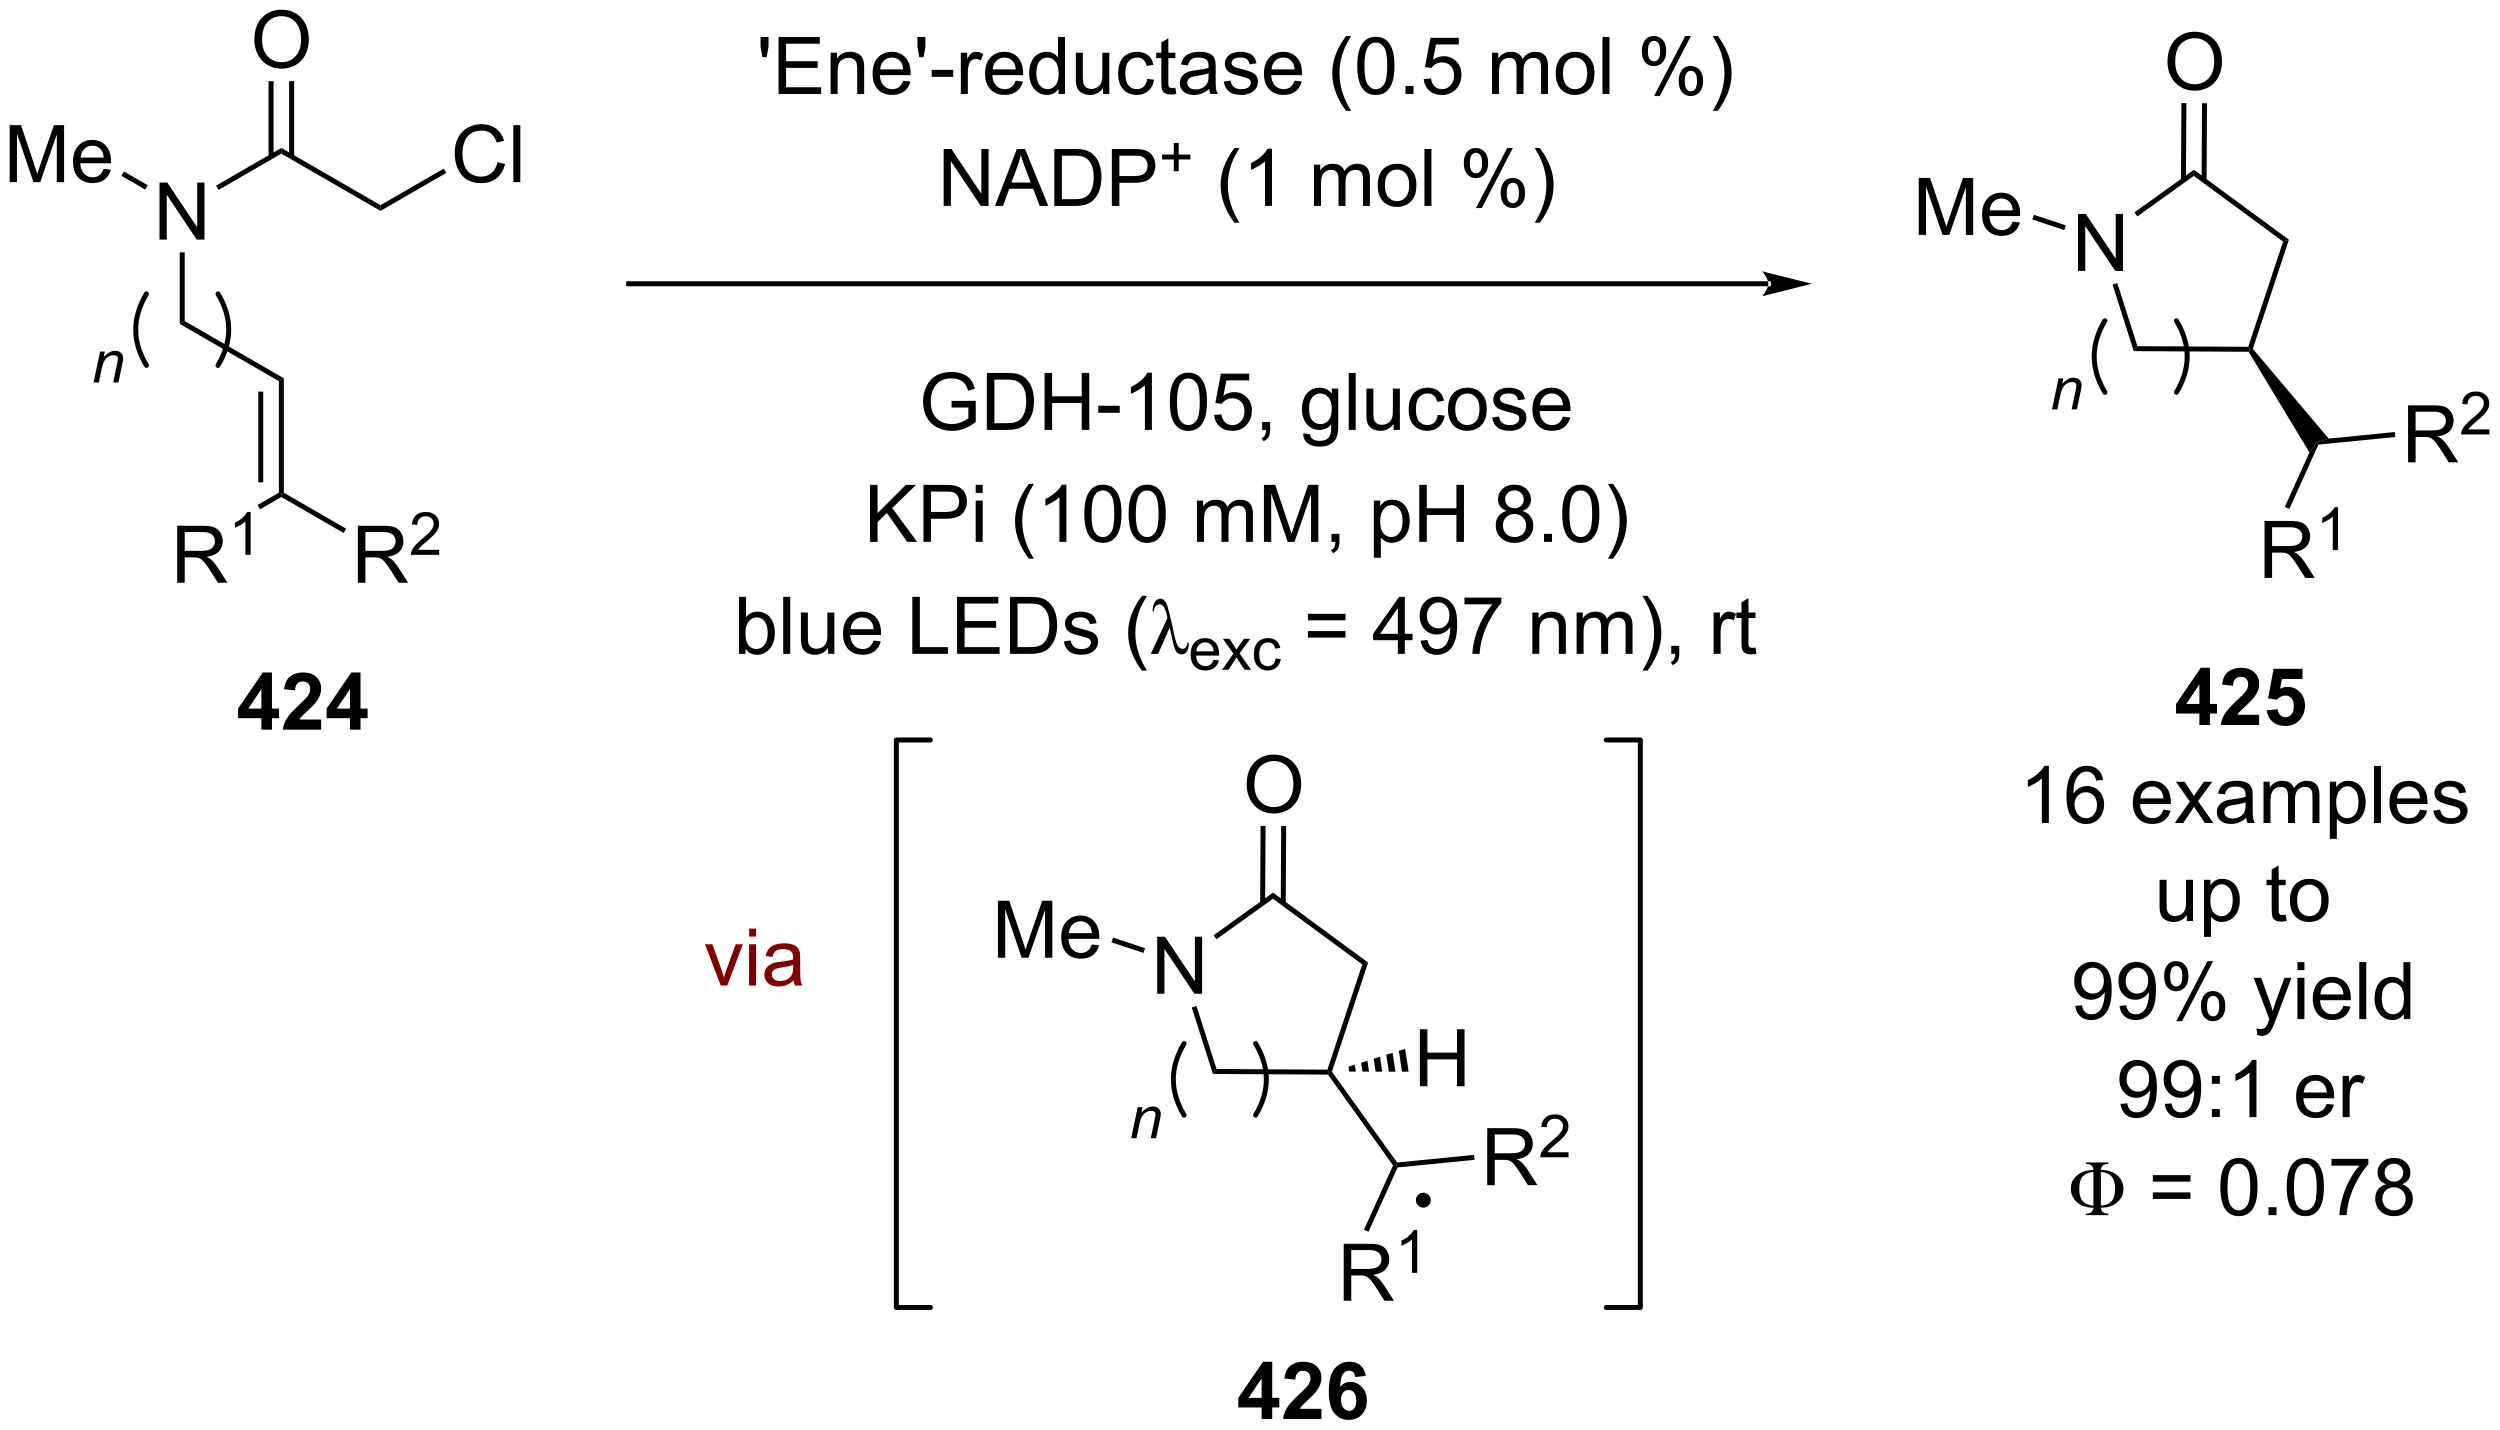 <?xml version="1.0" encoding="UTF-8"?>
<!DOCTYPE svg PUBLIC '-//W3C//DTD SVG 1.0//EN'
          'http://www.w3.org/TR/2001/REC-SVG-20010904/DTD/svg10.dtd'>
<svg stroke-dasharray="none" shape-rendering="auto" xmlns="http://www.w3.org/2000/svg" font-family="'Dialog'" text-rendering="auto" width="689" fill-opacity="1" color-interpolation="auto" color-rendering="auto" preserveAspectRatio="xMidYMid meet" font-size="12px" viewBox="0 0 689 394" fill="black" xmlns:xlink="http://www.w3.org/1999/xlink" stroke="black" image-rendering="auto" stroke-miterlimit="10" stroke-linecap="square" stroke-linejoin="miter" font-style="normal" stroke-width="1" height="394" stroke-dashoffset="0" font-weight="normal" stroke-opacity="1"
><!--Generated by the Batik Graphics2D SVG Generator--><defs id="genericDefs"
  /><g
  ><defs id="defs1"
    ><clipPath clipPathUnits="userSpaceOnUse" id="clipPath1"
      ><path d="M2.201 1.611 L260.471 1.611 L260.471 149.356 L2.201 149.356 L2.201 1.611 Z"
      /></clipPath
      ><clipPath clipPathUnits="userSpaceOnUse" id="clipPath2"
      ><path d="M0.54 22.721 L0.54 166.358 L251.628 166.358 L251.628 22.721 Z"
      /></clipPath
    ></defs
    ><g transform="scale(2.667,2.667) translate(-2.201,-1.611) matrix(1.029,0,0,1.029,1.646,-21.76)"
    ><path d="M16.558 46.772 L16.558 41.045 L17.336 41.045 L20.344 45.54 L20.344 41.045 L21.071 41.045 L21.071 46.772 L20.292 46.772 L17.284 42.272 L17.284 46.772 L16.558 46.772 Z" stroke="none" clip-path="url(#clipPath2)"
    /></g
    ><g transform="matrix(2.743,0,0,2.743,-1.482,-62.323)"
    ><path d="M22.498 41.803 L22.248 41.37 L28.808 37.583 L28.808 38.16 Z" stroke="none" clip-path="url(#clipPath2)"
    /></g
    ><g transform="matrix(2.743,0,0,2.743,-1.482,-62.323)"
    ><path d="M28.808 38.16 L28.808 37.583 L38.767 43.333 L38.767 43.91 Z" stroke="none" clip-path="url(#clipPath2)"
    /></g
    ><g transform="matrix(2.743,0,0,2.743,-1.482,-62.323)"
    ><path d="M26.096 26.732 Q26.096 25.305 26.861 24.501 Q27.627 23.693 28.838 23.693 Q29.63 23.693 30.265 24.074 Q30.903 24.451 31.236 25.128 Q31.572 25.805 31.572 26.665 Q31.572 27.537 31.221 28.225 Q30.869 28.912 30.223 29.266 Q29.58 29.62 28.833 29.62 Q28.025 29.62 27.387 29.23 Q26.752 28.837 26.424 28.162 Q26.096 27.485 26.096 26.732 ZM26.877 26.743 Q26.877 27.779 27.432 28.376 Q27.989 28.969 28.83 28.969 Q29.684 28.969 30.236 28.368 Q30.791 27.766 30.791 26.662 Q30.791 25.962 30.554 25.441 Q30.317 24.92 29.861 24.634 Q29.408 24.344 28.84 24.344 Q28.036 24.344 27.455 24.899 Q26.877 25.451 26.877 26.743 Z" stroke="none" clip-path="url(#clipPath2)"
    /></g
    ><g transform="matrix(2.743,0,0,2.743,-1.482,-62.323)"
    ><path d="M30.093 38.469 L30.093 30.874 L29.593 30.874 L29.593 38.469 ZM28.023 38.469 L28.023 30.874 L27.523 30.874 L27.523 38.469 Z" stroke="none" clip-path="url(#clipPath2)"
    /></g
    ><g transform="matrix(2.743,0,0,2.743,-1.482,-62.323)"
    ><path d="M50.529 39.014 L51.287 39.204 Q51.05 40.139 50.43 40.631 Q49.811 41.12 48.917 41.12 Q47.99 41.12 47.41 40.743 Q46.831 40.365 46.527 39.652 Q46.225 38.936 46.225 38.115 Q46.225 37.219 46.566 36.555 Q46.91 35.889 47.54 35.542 Q48.17 35.196 48.928 35.196 Q49.787 35.196 50.373 35.633 Q50.959 36.071 51.191 36.865 L50.443 37.04 Q50.245 36.415 49.865 36.131 Q49.488 35.844 48.912 35.844 Q48.253 35.844 47.808 36.162 Q47.365 36.477 47.186 37.011 Q47.006 37.545 47.006 38.11 Q47.006 38.842 47.219 39.386 Q47.433 39.93 47.881 40.201 Q48.331 40.469 48.855 40.469 Q49.49 40.469 49.93 40.102 Q50.373 39.735 50.529 39.014 ZM52.117 41.022 L52.117 35.295 L52.82 35.295 L52.82 41.022 L52.117 41.022 Z" stroke="none" clip-path="url(#clipPath2)"
    /></g
    ><g transform="matrix(2.743,0,0,2.743,-1.482,-62.323)"
    ><path d="M38.767 43.91 L38.767 43.333 L45.125 39.662 L45.375 40.095 Z" stroke="none" clip-path="url(#clipPath2)"
    /></g
    ><g transform="matrix(2.743,0,0,2.743,-1.482,-62.323)"
    ><path d="M1.512 41.022 L1.512 35.295 L2.653 35.295 L4.01 39.35 Q4.197 39.915 4.283 40.196 Q4.38 39.883 4.588 39.279 L5.958 35.295 L6.979 35.295 L6.979 41.022 L6.247 41.022 L6.247 36.227 L4.583 41.022 L3.901 41.022 L2.244 36.147 L2.244 41.022 L1.512 41.022 ZM10.95 39.686 L11.677 39.774 Q11.505 40.412 11.039 40.764 Q10.575 41.115 9.854 41.115 Q8.942 41.115 8.408 40.555 Q7.877 39.993 7.877 38.982 Q7.877 37.936 8.416 37.357 Q8.955 36.779 9.815 36.779 Q10.645 36.779 11.171 37.347 Q11.7 37.912 11.7 38.938 Q11.7 39.001 11.697 39.126 L8.604 39.126 Q8.643 39.811 8.989 40.175 Q9.338 40.537 9.856 40.537 Q10.244 40.537 10.518 40.334 Q10.791 40.131 10.95 39.686 ZM8.643 38.547 L10.958 38.547 Q10.911 38.024 10.692 37.764 Q10.356 37.357 9.822 37.357 Q9.338 37.357 9.007 37.683 Q8.677 38.006 8.643 38.547 Z" stroke="none" clip-path="url(#clipPath2)"
    /></g
    ><g transform="matrix(2.743,0,0,2.743,-1.482,-62.323)"
    ><path d="M15.383 41.332 L15.133 41.765 L12.742 40.385 L12.992 39.952 Z" stroke="none" clip-path="url(#clipPath2)"
    /></g
    ><g transform="matrix(2.743,0,0,2.743,-1.482,-62.323)"
    ><path d="M18.598 48.072 L19.098 48.072 L19.098 54.977 L18.598 55.266 Z" stroke="none" clip-path="url(#clipPath2)"
    /></g
    ><g transform="matrix(2.743,0,0,2.743,-1.482,-62.323)"
    ><path d="M18.598 55.266 L19.098 54.977 L29.058 60.727 L28.558 61.016 Z" stroke="none" clip-path="url(#clipPath2)"
    /></g
    ><g transform="matrix(2.743,0,0,2.743,-1.482,-62.323)"
    ><path d="M28.558 61.016 L29.058 60.727 L29.058 72.227 L28.808 72.371 L28.558 72.227 ZM26.488 62.067 L26.488 71.176 L26.988 71.176 L26.988 62.067 Z" stroke="none" clip-path="url(#clipPath2)"
    /></g
    ><g transform="matrix(2.743,0,0,2.743,-1.482,-62.323)"
    ><path d="M36.497 81.272 L36.497 75.545 L39.036 75.545 Q39.802 75.545 40.2 75.699 Q40.599 75.852 40.836 76.243 Q41.075 76.633 41.075 77.107 Q41.075 77.717 40.679 78.136 Q40.286 78.553 39.461 78.665 Q39.763 78.811 39.919 78.951 Q40.25 79.256 40.547 79.712 L41.544 81.272 L40.591 81.272 L39.833 80.079 Q39.5 79.563 39.284 79.29 Q39.07 79.016 38.901 78.907 Q38.731 78.797 38.554 78.756 Q38.427 78.727 38.133 78.727 L37.255 78.727 L37.255 81.272 L36.497 81.272 ZM37.255 78.071 L38.883 78.071 Q39.403 78.071 39.695 77.964 Q39.989 77.857 40.14 77.621 Q40.294 77.383 40.294 77.107 Q40.294 76.701 39.997 76.441 Q39.703 76.178 39.067 76.178 L37.255 76.178 L37.255 78.071 Z" stroke="none" clip-path="url(#clipPath2)"
    /></g
    ><g transform="matrix(2.743,0,0,2.743,-1.482,-62.323)"
    ><path d="M44.666 77.964 L44.666 78.472 L41.826 78.472 Q41.82 78.28 41.888 78.104 Q41.996 77.815 42.234 77.534 Q42.474 77.253 42.925 76.884 Q43.625 76.309 43.871 75.973 Q44.117 75.638 44.117 75.339 Q44.117 75.026 43.892 74.811 Q43.67 74.594 43.308 74.594 Q42.928 74.594 42.699 74.823 Q42.471 75.052 42.468 75.456 L41.925 75.401 Q41.982 74.794 42.346 74.477 Q42.709 74.159 43.32 74.159 Q43.939 74.159 44.299 74.503 Q44.66 74.844 44.66 75.35 Q44.66 75.608 44.554 75.858 Q44.449 76.106 44.203 76.382 Q43.959 76.657 43.39 77.138 Q42.916 77.536 42.781 77.678 Q42.646 77.821 42.558 77.964 L44.666 77.964 Z" stroke="none" clip-path="url(#clipPath2)"
    /></g
    ><g transform="matrix(2.743,0,0,2.743,-1.482,-62.323)"
    ><path d="M28.808 72.66 L28.808 72.371 L29.058 72.227 L35.317 75.841 L35.067 76.274 Z" stroke="none" clip-path="url(#clipPath2)"
    /></g
    ><g transform="matrix(2.743,0,0,2.743,-1.482,-62.323)"
    ><path d="M18.342 81.272 L18.342 75.545 L20.881 75.545 Q21.647 75.545 22.045 75.699 Q22.444 75.852 22.68 76.243 Q22.92 76.633 22.92 77.107 Q22.92 77.717 22.524 78.136 Q22.131 78.553 21.305 78.665 Q21.608 78.811 21.764 78.951 Q22.095 79.256 22.391 79.712 L23.389 81.272 L22.436 81.272 L21.678 80.079 Q21.345 79.563 21.128 79.29 Q20.915 79.016 20.746 78.907 Q20.576 78.797 20.399 78.756 Q20.272 78.727 19.977 78.727 L19.1 78.727 L19.1 81.272 L18.342 81.272 ZM19.1 78.071 L20.727 78.071 Q21.248 78.071 21.54 77.964 Q21.834 77.857 21.985 77.621 Q22.139 77.383 22.139 77.107 Q22.139 76.701 21.842 76.441 Q21.548 76.178 20.912 76.178 L19.1 76.178 L19.1 78.071 Z" stroke="none" clip-path="url(#clipPath2)"
    /></g
    ><g transform="matrix(2.743,0,0,2.743,-1.482,-62.323)"
    ><path d="M25.725 78.472 L25.198 78.472 L25.198 75.11 Q25.007 75.292 24.698 75.473 Q24.389 75.655 24.143 75.747 L24.143 75.237 Q24.585 75.028 24.915 74.733 Q25.247 74.436 25.386 74.159 L25.725 74.159 L25.725 78.472 Z" stroke="none" clip-path="url(#clipPath2)"
    /></g
    ><g transform="matrix(2.743,0,0,2.743,-1.482,-62.323)"
    ><path d="M28.558 72.227 L28.808 72.371 L28.808 72.66 L26.668 73.895 L26.418 73.462 Z" stroke="none" clip-path="url(#clipPath2)"
    /></g
    ><g stroke-width="0.5" transform="matrix(2.743,0,0,2.743,-1.482,-62.323)" stroke-linejoin="round" stroke-linecap="round"
    ><path fill="none" d="M22.442 59.434 Q24.598 55.84 22.442 52.246" clip-path="url(#clipPath2)"
    /></g
    ><g stroke-width="0.5" transform="matrix(2.743,0,0,2.743,-1.482,-62.323)" stroke-linejoin="round" stroke-linecap="round"
    ><path fill="none" d="M15.255 52.246 Q13.098 55.84 15.255 59.434" clip-path="url(#clipPath2)"
    /></g
    ><g transform="matrix(2.743,0,0,2.743,-1.482,-62.323)"
    ><path d="M9.943 61.15 L10.594 58.038 L11.074 58.038 L10.961 58.579 Q11.274 58.261 11.545 58.114 Q11.818 57.968 12.104 57.968 Q12.48 57.968 12.695 58.173 Q12.912 58.378 12.912 58.72 Q12.912 58.894 12.836 59.265 L12.44 61.15 L11.91 61.15 L12.322 59.177 Q12.385 58.89 12.385 58.753 Q12.385 58.597 12.277 58.501 Q12.17 58.404 11.969 58.404 Q11.561 58.404 11.242 58.697 Q10.926 58.989 10.775 59.702 L10.475 61.15 L9.943 61.15 Z" stroke="none" clip-path="url(#clipPath2)"
    /></g
    ><g transform="matrix(2.743,0,0,2.743,-1.482,-62.323)"
    ><path d="M178.213 51.481 L178.213 51.481 L63.706 51.481 L63.456 51.481 L63.456 50.981 L63.706 50.981 L178.213 50.981 L178.463 50.981 L178.463 51.481 ZM182.588 51.231 L177.588 49.981 C177.588 49.981 178.213 50.684 178.213 51.231 C178.213 51.778 177.588 52.481 177.588 52.481 Z" stroke="none" clip-path="url(#clipPath2)"
    /></g
    ><g transform="matrix(2.743,0,0,2.743,-1.482,-62.323)"
    ><path d="M77.136 28.465 L76.957 27.395 L76.957 26.439 L77.759 26.439 L77.759 27.395 L77.571 28.465 L77.136 28.465 ZM78.765 32.165 L78.765 26.439 L82.906 26.439 L82.906 27.113 L79.523 27.113 L79.523 28.869 L82.692 28.869 L82.692 29.54 L79.523 29.54 L79.523 31.488 L83.039 31.488 L83.039 32.165 L78.765 32.165 ZM83.997 32.165 L83.997 28.017 L84.63 28.017 L84.63 28.605 Q85.086 27.923 85.95 27.923 Q86.325 27.923 86.638 28.059 Q86.953 28.191 87.109 28.41 Q87.265 28.629 87.328 28.931 Q87.367 29.126 87.367 29.613 L87.367 32.165 L86.664 32.165 L86.664 29.642 Q86.664 29.212 86.58 28.999 Q86.5 28.785 86.291 28.66 Q86.083 28.533 85.802 28.533 Q85.351 28.533 85.026 28.819 Q84.7 29.103 84.7 29.9 L84.7 32.165 L83.997 32.165 ZM91.285 30.829 L92.011 30.918 Q91.84 31.556 91.373 31.908 Q90.91 32.259 90.188 32.259 Q89.277 32.259 88.743 31.699 Q88.212 31.137 88.212 30.126 Q88.212 29.079 88.751 28.501 Q89.29 27.923 90.149 27.923 Q90.98 27.923 91.506 28.491 Q92.035 29.056 92.035 30.082 Q92.035 30.145 92.032 30.27 L88.938 30.27 Q88.978 30.954 89.324 31.319 Q89.673 31.681 90.191 31.681 Q90.579 31.681 90.853 31.478 Q91.126 31.275 91.285 30.829 ZM88.978 29.691 L91.293 29.691 Q91.246 29.168 91.027 28.908 Q90.691 28.501 90.157 28.501 Q89.673 28.501 89.342 28.827 Q89.011 29.15 88.978 29.691 ZM92.898 28.465 L92.718 27.395 L92.718 26.439 L93.52 26.439 L93.52 27.395 L93.333 28.465 L92.898 28.465 ZM94.149 30.447 L94.149 29.738 L96.308 29.738 L96.308 30.447 L94.149 30.447 ZM97.079 32.165 L97.079 28.017 L97.712 28.017 L97.712 28.645 Q97.954 28.204 98.157 28.064 Q98.363 27.923 98.61 27.923 Q98.965 27.923 99.332 28.15 L99.09 28.801 Q98.832 28.65 98.574 28.65 Q98.345 28.65 98.16 28.788 Q97.978 28.926 97.899 29.173 Q97.782 29.548 97.782 29.994 L97.782 32.165 L97.079 32.165 ZM102.59 30.829 L103.316 30.918 Q103.144 31.556 102.678 31.908 Q102.215 32.259 101.493 32.259 Q100.582 32.259 100.048 31.699 Q99.517 31.137 99.517 30.126 Q99.517 29.079 100.056 28.501 Q100.595 27.923 101.454 27.923 Q102.285 27.923 102.811 28.491 Q103.34 29.056 103.34 30.082 Q103.34 30.145 103.337 30.27 L100.243 30.27 Q100.282 30.954 100.629 31.319 Q100.978 31.681 101.496 31.681 Q101.884 31.681 102.157 31.478 Q102.431 31.275 102.59 30.829 ZM100.282 29.691 L102.597 29.691 Q102.55 29.168 102.332 28.908 Q101.996 28.501 101.462 28.501 Q100.978 28.501 100.647 28.827 Q100.316 29.15 100.282 29.691 ZM106.89 32.165 L106.89 31.642 Q106.497 32.259 105.731 32.259 Q105.234 32.259 104.817 31.986 Q104.403 31.712 104.174 31.223 Q103.945 30.73 103.945 30.095 Q103.945 29.473 104.151 28.968 Q104.359 28.462 104.773 28.194 Q105.187 27.923 105.7 27.923 Q106.075 27.923 106.367 28.082 Q106.661 28.238 106.843 28.494 L106.843 26.439 L107.544 26.439 L107.544 32.165 L106.89 32.165 ZM104.669 30.095 Q104.669 30.892 105.005 31.288 Q105.341 31.681 105.796 31.681 Q106.257 31.681 106.58 31.303 Q106.903 30.926 106.903 30.152 Q106.903 29.301 106.575 28.902 Q106.247 28.504 105.765 28.504 Q105.296 28.504 104.981 28.887 Q104.669 29.27 104.669 30.095 ZM111.368 32.165 L111.368 31.556 Q110.884 32.259 110.05 32.259 Q109.683 32.259 109.365 32.118 Q109.048 31.978 108.892 31.764 Q108.738 31.551 108.675 31.244 Q108.634 31.035 108.634 30.587 L108.634 28.017 L109.337 28.017 L109.337 30.316 Q109.337 30.869 109.379 31.059 Q109.446 31.337 109.66 31.496 Q109.876 31.652 110.191 31.652 Q110.509 31.652 110.785 31.491 Q111.063 31.329 111.178 31.051 Q111.293 30.77 111.293 30.238 L111.293 28.017 L111.996 28.017 L111.996 32.165 L111.368 32.165 ZM115.804 30.645 L116.497 30.736 Q116.382 31.449 115.916 31.855 Q115.45 32.259 114.77 32.259 Q113.919 32.259 113.401 31.702 Q112.882 31.145 112.882 30.105 Q112.882 29.434 113.104 28.931 Q113.328 28.426 113.784 28.176 Q114.239 27.923 114.773 27.923 Q115.45 27.923 115.88 28.264 Q116.309 28.605 116.429 29.236 L115.747 29.34 Q115.648 28.923 115.401 28.712 Q115.153 28.501 114.802 28.501 Q114.27 28.501 113.937 28.881 Q113.606 29.262 113.606 30.087 Q113.606 30.923 113.927 31.303 Q114.247 31.681 114.763 31.681 Q115.177 31.681 115.453 31.428 Q115.731 31.173 115.804 30.645 ZM118.632 31.535 L118.734 32.158 Q118.437 32.22 118.203 32.22 Q117.82 32.22 117.609 32.1 Q117.398 31.978 117.312 31.78 Q117.226 31.582 117.226 30.949 L117.226 28.564 L116.711 28.564 L116.711 28.017 L117.226 28.017 L117.226 26.988 L117.927 26.566 L117.927 28.017 L118.632 28.017 L118.632 28.564 L117.927 28.564 L117.927 30.988 Q117.927 31.29 117.963 31.376 Q118 31.462 118.083 31.514 Q118.169 31.564 118.325 31.564 Q118.442 31.564 118.632 31.535 ZM122.027 31.652 Q121.636 31.986 121.274 32.124 Q120.915 32.259 120.501 32.259 Q119.816 32.259 119.449 31.926 Q119.082 31.59 119.082 31.072 Q119.082 30.767 119.22 30.514 Q119.36 30.262 119.584 30.111 Q119.808 29.957 120.09 29.879 Q120.298 29.824 120.715 29.775 Q121.566 29.673 121.97 29.533 Q121.972 29.387 121.972 29.348 Q121.972 28.918 121.774 28.744 Q121.504 28.504 120.972 28.504 Q120.478 28.504 120.24 28.678 Q120.004 28.853 119.892 29.293 L119.204 29.199 Q119.298 28.759 119.511 28.488 Q119.728 28.215 120.134 28.069 Q120.54 27.923 121.074 27.923 Q121.605 27.923 121.936 28.048 Q122.269 28.173 122.425 28.363 Q122.582 28.551 122.644 28.84 Q122.681 29.02 122.681 29.488 L122.681 30.426 Q122.681 31.408 122.725 31.668 Q122.769 31.926 122.902 32.165 L122.168 32.165 Q122.058 31.947 122.027 31.652 ZM121.97 30.082 Q121.587 30.238 120.821 30.348 Q120.386 30.41 120.207 30.488 Q120.027 30.566 119.928 30.718 Q119.832 30.869 119.832 31.051 Q119.832 31.332 120.045 31.52 Q120.259 31.707 120.668 31.707 Q121.074 31.707 121.389 31.53 Q121.707 31.353 121.855 31.043 Q121.97 30.806 121.97 30.34 L121.97 30.082 ZM123.489 30.926 L124.184 30.816 Q124.242 31.236 124.51 31.46 Q124.778 31.681 125.257 31.681 Q125.742 31.681 125.976 31.483 Q126.211 31.285 126.211 31.02 Q126.211 30.783 126.005 30.645 Q125.859 30.551 125.286 30.408 Q124.513 30.212 124.213 30.069 Q123.914 29.926 123.76 29.676 Q123.606 29.423 123.606 29.119 Q123.606 28.84 123.731 28.605 Q123.859 28.369 124.078 28.212 Q124.242 28.09 124.526 28.006 Q124.809 27.923 125.132 27.923 Q125.622 27.923 125.989 28.064 Q126.359 28.204 126.534 28.444 Q126.711 28.684 126.778 29.087 L126.091 29.181 Q126.044 28.861 125.817 28.681 Q125.593 28.501 125.184 28.501 Q124.7 28.501 124.492 28.663 Q124.286 28.822 124.286 29.035 Q124.286 29.173 124.372 29.283 Q124.458 29.395 124.64 29.47 Q124.747 29.509 125.263 29.65 Q126.007 29.848 126.302 29.975 Q126.599 30.103 126.765 30.345 Q126.934 30.587 126.934 30.947 Q126.934 31.298 126.729 31.608 Q126.523 31.918 126.135 32.09 Q125.75 32.259 125.263 32.259 Q124.453 32.259 124.028 31.923 Q123.606 31.587 123.489 30.926 ZM130.609 30.829 L131.336 30.918 Q131.164 31.556 130.698 31.908 Q130.234 32.259 129.513 32.259 Q128.601 32.259 128.067 31.699 Q127.536 31.137 127.536 30.126 Q127.536 29.079 128.075 28.501 Q128.614 27.923 129.474 27.923 Q130.304 27.923 130.83 28.491 Q131.359 29.056 131.359 30.082 Q131.359 30.145 131.356 30.27 L128.263 30.27 Q128.302 30.954 128.648 31.319 Q128.997 31.681 129.515 31.681 Q129.903 31.681 130.177 31.478 Q130.45 31.275 130.609 30.829 ZM128.302 29.691 L130.617 29.691 Q130.57 29.168 130.351 28.908 Q130.015 28.501 129.481 28.501 Q128.997 28.501 128.666 28.827 Q128.336 29.15 128.302 29.691 ZM135.786 33.85 Q135.203 33.116 134.799 32.132 Q134.398 31.145 134.398 30.09 Q134.398 29.16 134.7 28.309 Q135.052 27.322 135.786 26.34 L136.289 26.34 Q135.817 27.152 135.664 27.501 Q135.427 28.04 135.289 28.626 Q135.122 29.355 135.122 30.095 Q135.122 31.973 136.289 33.85 L135.786 33.85 ZM136.911 29.34 Q136.911 28.324 137.119 27.707 Q137.328 27.087 137.739 26.751 Q138.153 26.415 138.778 26.415 Q139.239 26.415 139.586 26.6 Q139.935 26.785 140.161 27.137 Q140.388 27.486 140.515 27.988 Q140.645 28.488 140.645 29.34 Q140.645 30.348 140.437 30.968 Q140.231 31.587 139.817 31.926 Q139.406 32.264 138.778 32.264 Q137.95 32.264 137.476 31.668 Q136.911 30.954 136.911 29.34 ZM137.632 29.34 Q137.632 30.751 137.963 31.218 Q138.294 31.684 138.778 31.684 Q139.263 31.684 139.591 31.215 Q139.922 30.746 139.922 29.34 Q139.922 27.926 139.591 27.462 Q139.263 26.996 138.77 26.996 Q138.286 26.996 137.997 27.408 Q137.632 27.931 137.632 29.34 ZM141.754 32.165 L141.754 31.363 L142.556 31.363 L142.556 32.165 L141.754 32.165 ZM143.583 30.665 L144.32 30.603 Q144.403 31.142 144.7 31.413 Q145 31.684 145.422 31.684 Q145.929 31.684 146.281 31.301 Q146.632 30.918 146.632 30.285 Q146.632 29.684 146.294 29.337 Q145.958 28.988 145.411 28.988 Q145.07 28.988 144.797 29.145 Q144.523 29.298 144.367 29.543 L143.708 29.457 L144.263 26.517 L147.109 26.517 L147.109 27.189 L144.825 27.189 L144.515 28.728 Q145.031 28.369 145.599 28.369 Q146.349 28.369 146.864 28.889 Q147.38 29.408 147.38 30.223 Q147.38 31.001 146.927 31.566 Q146.375 32.264 145.422 32.264 Q144.64 32.264 144.145 31.827 Q143.653 31.387 143.583 30.665 ZM150.45 32.165 L150.45 28.017 L151.078 28.017 L151.078 28.598 Q151.273 28.293 151.596 28.108 Q151.922 27.923 152.336 27.923 Q152.797 27.923 153.091 28.116 Q153.388 28.306 153.507 28.65 Q154 27.923 154.789 27.923 Q155.406 27.923 155.737 28.264 Q156.07 28.605 156.07 29.316 L156.07 32.165 L155.372 32.165 L155.372 29.551 Q155.372 29.129 155.302 28.944 Q155.234 28.759 155.054 28.647 Q154.875 28.533 154.632 28.533 Q154.195 28.533 153.906 28.824 Q153.617 29.113 153.617 29.754 L153.617 32.165 L152.914 32.165 L152.914 29.47 Q152.914 29.001 152.742 28.767 Q152.57 28.533 152.179 28.533 Q151.882 28.533 151.63 28.689 Q151.38 28.845 151.265 29.147 Q151.153 29.447 151.153 30.012 L151.153 32.165 L150.45 32.165 ZM156.851 30.09 Q156.851 28.939 157.492 28.384 Q158.028 27.923 158.797 27.923 Q159.653 27.923 160.195 28.483 Q160.739 29.043 160.739 30.033 Q160.739 30.832 160.497 31.293 Q160.257 31.751 159.799 32.007 Q159.341 32.259 158.797 32.259 Q157.927 32.259 157.388 31.702 Q156.851 31.142 156.851 30.09 ZM157.575 30.09 Q157.575 30.887 157.922 31.285 Q158.27 31.681 158.797 31.681 Q159.32 31.681 159.666 31.283 Q160.015 30.884 160.015 30.066 Q160.015 29.298 159.666 28.902 Q159.317 28.504 158.797 28.504 Q158.27 28.504 157.922 28.9 Q157.575 29.293 157.575 30.09 ZM161.548 32.165 L161.548 26.439 L162.251 26.439 L162.251 32.165 L161.548 32.165 ZM165.501 27.814 Q165.501 27.199 165.808 26.77 Q166.118 26.34 166.704 26.34 Q167.243 26.34 167.595 26.725 Q167.949 27.111 167.949 27.855 Q167.949 28.582 167.592 28.975 Q167.235 29.369 166.712 29.369 Q166.191 29.369 165.845 28.983 Q165.501 28.595 165.501 27.814 ZM166.722 26.824 Q166.462 26.824 166.287 27.051 Q166.113 27.277 166.113 27.884 Q166.113 28.434 166.287 28.66 Q166.464 28.884 166.722 28.884 Q166.988 28.884 167.162 28.658 Q167.337 28.431 167.337 27.829 Q167.337 27.275 167.16 27.051 Q166.985 26.824 166.722 26.824 ZM166.727 32.376 L169.86 26.34 L170.431 26.34 L167.308 32.376 L166.727 32.376 ZM169.204 30.822 Q169.204 30.204 169.511 29.777 Q169.821 29.348 170.41 29.348 Q170.949 29.348 171.303 29.733 Q171.657 30.119 171.657 30.863 Q171.657 31.59 171.298 31.983 Q170.941 32.376 170.415 32.376 Q169.894 32.376 169.548 31.988 Q169.204 31.598 169.204 30.822 ZM170.431 29.832 Q170.165 29.832 169.99 30.059 Q169.816 30.285 169.816 30.892 Q169.816 31.439 169.99 31.665 Q170.168 31.892 170.425 31.892 Q170.696 31.892 170.868 31.665 Q171.043 31.439 171.043 30.837 Q171.043 30.283 170.865 30.059 Q170.691 29.832 170.431 29.832 ZM173.138 33.85 L172.632 33.85 Q173.802 31.973 173.802 30.095 Q173.802 29.361 173.632 28.637 Q173.5 28.051 173.263 27.512 Q173.109 27.16 172.632 26.34 L173.138 26.34 Q173.872 27.322 174.224 28.309 Q174.523 29.16 174.523 30.09 Q174.523 31.145 174.119 32.132 Q173.716 33.116 173.138 33.85 Z" stroke="none" clip-path="url(#clipPath2)"
    /></g
    ><g transform="matrix(2.743,0,0,2.743,-1.482,-62.323)"
    ><path d="M95.353 43.415 L95.353 37.689 L96.132 37.689 L99.14 42.184 L99.14 37.689 L99.866 37.689 L99.866 43.415 L99.088 43.415 L96.08 38.915 L96.08 43.415 L95.353 43.415 ZM100.508 43.415 L102.709 37.689 L103.526 37.689 L105.87 43.415 L105.005 43.415 L104.339 41.681 L101.943 41.681 L101.315 43.415 L100.508 43.415 ZM102.162 41.064 L104.105 41.064 L103.505 39.478 Q103.232 38.754 103.099 38.29 Q102.99 38.84 102.792 39.384 L102.162 41.064 ZM106.474 43.415 L106.474 37.689 L108.448 37.689 Q109.115 37.689 109.466 37.77 Q109.959 37.884 110.308 38.181 Q110.761 38.564 110.985 39.16 Q111.209 39.754 111.209 40.52 Q111.209 41.173 111.055 41.678 Q110.904 42.181 110.664 42.512 Q110.427 42.84 110.144 43.03 Q109.862 43.22 109.461 43.319 Q109.06 43.415 108.542 43.415 L106.474 43.415 ZM107.232 42.738 L108.456 42.738 Q109.021 42.738 109.344 42.634 Q109.667 42.527 109.857 42.337 Q110.128 42.066 110.276 41.613 Q110.427 41.158 110.427 40.509 Q110.427 39.611 110.133 39.129 Q109.839 38.645 109.417 38.48 Q109.112 38.363 108.435 38.363 L107.232 38.363 L107.232 42.738 ZM112.252 43.415 L112.252 37.689 L114.413 37.689 Q114.983 37.689 115.283 37.743 Q115.705 37.814 115.989 38.012 Q116.275 38.207 116.45 38.564 Q116.624 38.918 116.624 39.345 Q116.624 40.074 116.158 40.582 Q115.694 41.087 114.478 41.087 L113.009 41.087 L113.009 43.415 L112.252 43.415 ZM113.009 40.41 L114.491 40.41 Q115.226 40.41 115.533 40.137 Q115.843 39.863 115.843 39.368 Q115.843 39.009 115.66 38.754 Q115.478 38.496 115.181 38.415 Q114.991 38.363 114.476 38.363 L113.009 38.363 L113.009 40.41 Z" stroke="none" clip-path="url(#clipPath2)"
    /></g
    ><g transform="matrix(2.743,0,0,2.743,-1.482,-62.323)"
    ><path d="M118.474 39.92 L118.474 38.742 L117.304 38.742 L117.304 38.25 L118.474 38.25 L118.474 37.082 L118.972 37.082 L118.972 38.25 L120.14 38.25 L120.14 38.742 L118.972 38.742 L118.972 39.92 L118.474 39.92 Z" stroke="none" clip-path="url(#clipPath2)"
    /></g
    ><g transform="matrix(2.743,0,0,2.743,-1.482,-62.323)"
    ><path d="M124.569 45.1 Q123.986 44.366 123.582 43.382 Q123.181 42.395 123.181 41.34 Q123.181 40.41 123.483 39.559 Q123.835 38.572 124.569 37.59 L125.072 37.59 Q124.601 38.402 124.447 38.751 Q124.21 39.29 124.072 39.876 Q123.905 40.605 123.905 41.345 Q123.905 43.223 125.072 45.1 L124.569 45.1 ZM128.343 43.415 L127.64 43.415 L127.64 38.934 Q127.385 39.176 126.973 39.418 Q126.561 39.66 126.233 39.783 L126.233 39.103 Q126.822 38.824 127.262 38.431 Q127.705 38.035 127.89 37.665 L128.343 37.665 L128.343 43.415 ZM132.561 43.415 L132.561 39.267 L133.189 39.267 L133.189 39.848 Q133.385 39.543 133.707 39.358 Q134.033 39.173 134.447 39.173 Q134.908 39.173 135.202 39.366 Q135.499 39.556 135.619 39.9 Q136.111 39.173 136.9 39.173 Q137.517 39.173 137.848 39.514 Q138.181 39.855 138.181 40.566 L138.181 43.415 L137.483 43.415 L137.483 40.801 Q137.483 40.379 137.413 40.194 Q137.345 40.009 137.166 39.897 Q136.986 39.783 136.744 39.783 Q136.306 39.783 136.017 40.074 Q135.728 40.363 135.728 41.004 L135.728 43.415 L135.025 43.415 L135.025 40.72 Q135.025 40.251 134.853 40.017 Q134.681 39.783 134.291 39.783 Q133.994 39.783 133.741 39.939 Q133.491 40.095 133.377 40.397 Q133.265 40.697 133.265 41.262 L133.265 43.415 L132.561 43.415 ZM138.963 41.34 Q138.963 40.189 139.603 39.634 Q140.14 39.173 140.908 39.173 Q141.765 39.173 142.306 39.733 Q142.851 40.293 142.851 41.283 Q142.851 42.082 142.608 42.543 Q142.369 43.001 141.911 43.257 Q141.452 43.509 140.908 43.509 Q140.038 43.509 139.499 42.952 Q138.963 42.392 138.963 41.34 ZM139.686 41.34 Q139.686 42.137 140.033 42.535 Q140.382 42.931 140.908 42.931 Q141.431 42.931 141.778 42.533 Q142.127 42.134 142.127 41.316 Q142.127 40.548 141.778 40.152 Q141.429 39.754 140.908 39.754 Q140.382 39.754 140.033 40.15 Q139.686 40.543 139.686 41.34 ZM143.659 43.415 L143.659 37.689 L144.362 37.689 L144.362 43.415 L143.659 43.415 ZM147.612 39.064 Q147.612 38.449 147.92 38.02 Q148.23 37.59 148.815 37.59 Q149.355 37.59 149.706 37.975 Q150.06 38.361 150.06 39.105 Q150.06 39.832 149.703 40.225 Q149.347 40.618 148.823 40.618 Q148.302 40.618 147.956 40.233 Q147.612 39.845 147.612 39.064 ZM148.834 38.074 Q148.573 38.074 148.399 38.301 Q148.224 38.527 148.224 39.134 Q148.224 39.684 148.399 39.91 Q148.576 40.134 148.834 40.134 Q149.099 40.134 149.274 39.908 Q149.448 39.681 149.448 39.08 Q149.448 38.525 149.271 38.301 Q149.097 38.074 148.834 38.074 ZM148.839 43.626 L151.972 37.59 L152.542 37.59 L149.42 43.626 L148.839 43.626 ZM151.315 42.072 Q151.315 41.455 151.623 41.027 Q151.933 40.598 152.521 40.598 Q153.06 40.598 153.414 40.983 Q153.769 41.368 153.769 42.113 Q153.769 42.84 153.409 43.233 Q153.052 43.626 152.526 43.626 Q152.006 43.626 151.659 43.238 Q151.315 42.848 151.315 42.072 ZM152.542 41.082 Q152.276 41.082 152.102 41.309 Q151.927 41.535 151.927 42.142 Q151.927 42.689 152.102 42.915 Q152.279 43.142 152.537 43.142 Q152.808 43.142 152.98 42.915 Q153.154 42.689 153.154 42.087 Q153.154 41.533 152.977 41.309 Q152.802 41.082 152.542 41.082 ZM155.249 45.1 L154.744 45.1 Q155.913 43.223 155.913 41.345 Q155.913 40.611 155.744 39.887 Q155.611 39.301 155.374 38.762 Q155.22 38.41 154.744 37.59 L155.249 37.59 Q155.983 38.572 156.335 39.559 Q156.635 40.41 156.635 41.34 Q156.635 42.395 156.231 43.382 Q155.827 44.366 155.249 45.1 Z" stroke="none" clip-path="url(#clipPath2)"
    /></g
    ><g transform="matrix(2.743,0,0,2.743,-1.482,-62.323)"
    ><path d="M96.15 63.668 L96.15 62.996 L98.577 62.993 L98.577 65.118 Q98.017 65.564 97.424 65.79 Q96.83 66.014 96.205 66.014 Q95.361 66.014 94.671 65.652 Q93.983 65.29 93.632 64.608 Q93.28 63.923 93.28 63.08 Q93.28 62.243 93.629 61.52 Q93.978 60.793 94.635 60.441 Q95.291 60.09 96.147 60.09 Q96.767 60.09 97.27 60.293 Q97.772 60.493 98.056 60.853 Q98.343 61.212 98.491 61.79 L97.806 61.978 Q97.679 61.54 97.486 61.29 Q97.296 61.04 96.939 60.889 Q96.585 60.738 96.15 60.738 Q95.632 60.738 95.252 60.897 Q94.874 61.056 94.64 61.314 Q94.408 61.572 94.28 61.879 Q94.061 62.41 94.061 63.033 Q94.061 63.798 94.325 64.314 Q94.588 64.829 95.09 65.079 Q95.595 65.329 96.163 65.329 Q96.655 65.329 97.124 65.139 Q97.593 64.949 97.835 64.736 L97.835 63.668 L96.15 63.668 ZM99.693 65.915 L99.693 60.189 L101.667 60.189 Q102.334 60.189 102.685 60.27 Q103.177 60.384 103.526 60.681 Q103.98 61.064 104.204 61.66 Q104.427 62.254 104.427 63.02 Q104.427 63.673 104.274 64.178 Q104.123 64.681 103.883 65.012 Q103.646 65.34 103.362 65.53 Q103.081 65.72 102.68 65.819 Q102.279 65.915 101.761 65.915 L99.693 65.915 ZM100.451 65.238 L101.675 65.238 Q102.24 65.238 102.563 65.134 Q102.886 65.027 103.076 64.837 Q103.347 64.566 103.495 64.113 Q103.646 63.658 103.646 63.009 Q103.646 62.111 103.352 61.629 Q103.058 61.145 102.636 60.98 Q102.331 60.863 101.654 60.863 L100.451 60.863 L100.451 65.238 ZM105.494 65.915 L105.494 60.189 L106.252 60.189 L106.252 62.54 L109.228 62.54 L109.228 60.189 L109.986 60.189 L109.986 65.915 L109.228 65.915 L109.228 63.215 L106.252 63.215 L106.252 65.915 L105.494 65.915 ZM110.886 64.197 L110.886 63.488 L113.045 63.488 L113.045 64.197 L110.886 64.197 ZM116.276 65.915 L115.573 65.915 L115.573 61.434 Q115.318 61.676 114.907 61.918 Q114.495 62.16 114.167 62.283 L114.167 61.603 Q114.755 61.324 115.196 60.931 Q115.638 60.535 115.823 60.165 L116.276 60.165 L116.276 65.915 ZM118.077 63.09 Q118.077 62.074 118.285 61.457 Q118.494 60.837 118.905 60.501 Q119.319 60.165 119.944 60.165 Q120.405 60.165 120.752 60.35 Q121.101 60.535 121.327 60.887 Q121.554 61.236 121.681 61.738 Q121.811 62.238 121.811 63.09 Q121.811 64.098 121.603 64.718 Q121.397 65.337 120.983 65.676 Q120.572 66.014 119.944 66.014 Q119.116 66.014 118.642 65.418 Q118.077 64.704 118.077 63.09 ZM118.799 63.09 Q118.799 64.501 119.129 64.968 Q119.46 65.434 119.944 65.434 Q120.429 65.434 120.757 64.965 Q121.088 64.496 121.088 63.09 Q121.088 61.676 120.757 61.212 Q120.429 60.746 119.936 60.746 Q119.452 60.746 119.163 61.158 Q118.799 61.681 118.799 63.09 ZM122.526 64.415 L123.263 64.353 Q123.347 64.892 123.644 65.163 Q123.943 65.434 124.365 65.434 Q124.873 65.434 125.224 65.051 Q125.576 64.668 125.576 64.035 Q125.576 63.434 125.237 63.087 Q124.901 62.738 124.355 62.738 Q124.013 62.738 123.74 62.895 Q123.466 63.048 123.31 63.293 L122.651 63.207 L123.206 60.267 L126.052 60.267 L126.052 60.939 L123.769 60.939 L123.459 62.478 Q123.974 62.118 124.542 62.118 Q125.292 62.118 125.808 62.639 Q126.323 63.158 126.323 63.973 Q126.323 64.751 125.87 65.316 Q125.318 66.014 124.365 66.014 Q123.584 66.014 123.089 65.577 Q122.597 65.137 122.526 64.415 ZM127.353 65.915 L127.353 65.113 L128.155 65.113 L128.155 65.915 Q128.155 66.358 127.999 66.629 Q127.843 66.9 127.502 67.048 L127.306 66.749 Q127.53 66.65 127.635 66.46 Q127.741 66.272 127.752 65.915 L127.353 65.915 ZM131.486 66.259 L132.171 66.361 Q132.213 66.678 132.408 66.822 Q132.671 67.017 133.124 67.017 Q133.611 67.017 133.877 66.822 Q134.142 66.626 134.236 66.275 Q134.291 66.061 134.288 65.371 Q133.827 65.915 133.14 65.915 Q132.283 65.915 131.814 65.298 Q131.345 64.681 131.345 63.816 Q131.345 63.223 131.559 62.723 Q131.775 62.22 132.184 61.947 Q132.593 61.673 133.142 61.673 Q133.877 61.673 134.353 62.267 L134.353 61.767 L135.002 61.767 L135.002 65.353 Q135.002 66.322 134.804 66.725 Q134.608 67.132 134.179 67.366 Q133.752 67.6 133.127 67.6 Q132.385 67.6 131.926 67.264 Q131.47 66.931 131.486 66.259 ZM132.069 63.767 Q132.069 64.582 132.392 64.957 Q132.718 65.332 133.205 65.332 Q133.689 65.332 134.017 64.96 Q134.345 64.587 134.345 63.79 Q134.345 63.027 134.007 62.642 Q133.671 62.254 133.194 62.254 Q132.726 62.254 132.398 62.637 Q132.069 63.017 132.069 63.767 ZM136.05 65.915 L136.05 60.189 L136.753 60.189 L136.753 65.915 L136.05 65.915 ZM140.561 65.915 L140.561 65.306 Q140.077 66.009 139.244 66.009 Q138.877 66.009 138.559 65.868 Q138.241 65.728 138.085 65.514 Q137.931 65.301 137.869 64.993 Q137.827 64.785 137.827 64.337 L137.827 61.767 L138.53 61.767 L138.53 64.066 Q138.53 64.618 138.572 64.809 Q138.64 65.087 138.853 65.246 Q139.069 65.402 139.385 65.402 Q139.702 65.402 139.978 65.241 Q140.257 65.079 140.371 64.801 Q140.486 64.52 140.486 63.988 L140.486 61.767 L141.189 61.767 L141.189 65.915 L140.561 65.915 ZM144.998 64.395 L145.69 64.486 Q145.576 65.199 145.11 65.606 Q144.644 66.009 143.964 66.009 Q143.112 66.009 142.594 65.452 Q142.076 64.895 142.076 63.855 Q142.076 63.184 142.297 62.681 Q142.521 62.176 142.977 61.926 Q143.433 61.673 143.966 61.673 Q144.644 61.673 145.073 62.014 Q145.503 62.355 145.623 62.986 L144.94 63.09 Q144.841 62.673 144.594 62.462 Q144.347 62.251 143.995 62.251 Q143.464 62.251 143.131 62.632 Q142.8 63.012 142.8 63.837 Q142.8 64.673 143.12 65.053 Q143.44 65.431 143.956 65.431 Q144.37 65.431 144.646 65.178 Q144.925 64.923 144.998 64.395 ZM146.029 63.84 Q146.029 62.689 146.67 62.134 Q147.206 61.673 147.974 61.673 Q148.831 61.673 149.373 62.233 Q149.917 62.793 149.917 63.783 Q149.917 64.582 149.675 65.043 Q149.435 65.501 148.977 65.757 Q148.519 66.009 147.974 66.009 Q147.105 66.009 146.565 65.452 Q146.029 64.892 146.029 63.84 ZM146.753 63.84 Q146.753 64.637 147.099 65.035 Q147.448 65.431 147.974 65.431 Q148.498 65.431 148.844 65.033 Q149.193 64.634 149.193 63.816 Q149.193 63.048 148.844 62.652 Q148.495 62.254 147.974 62.254 Q147.448 62.254 147.099 62.65 Q146.753 63.043 146.753 63.84 ZM150.46 64.676 L151.155 64.566 Q151.213 64.986 151.481 65.21 Q151.749 65.431 152.228 65.431 Q152.713 65.431 152.947 65.233 Q153.181 65.035 153.181 64.77 Q153.181 64.533 152.976 64.395 Q152.83 64.301 152.257 64.158 Q151.483 63.962 151.184 63.819 Q150.885 63.676 150.731 63.426 Q150.577 63.173 150.577 62.868 Q150.577 62.59 150.702 62.355 Q150.83 62.118 151.048 61.962 Q151.213 61.84 151.496 61.757 Q151.78 61.673 152.103 61.673 Q152.593 61.673 152.96 61.814 Q153.33 61.955 153.504 62.194 Q153.681 62.434 153.749 62.837 L153.061 62.931 Q153.015 62.611 152.788 62.431 Q152.564 62.251 152.155 62.251 Q151.671 62.251 151.463 62.413 Q151.257 62.572 151.257 62.785 Q151.257 62.923 151.343 63.033 Q151.429 63.145 151.611 63.22 Q151.718 63.259 152.233 63.4 Q152.978 63.598 153.273 63.725 Q153.569 63.853 153.736 64.095 Q153.905 64.337 153.905 64.697 Q153.905 65.048 153.7 65.358 Q153.494 65.668 153.106 65.84 Q152.72 66.009 152.233 66.009 Q151.423 66.009 150.999 65.673 Q150.577 65.337 150.46 64.676 ZM157.58 64.579 L158.306 64.668 Q158.135 65.306 157.668 65.658 Q157.205 66.009 156.483 66.009 Q155.572 66.009 155.038 65.449 Q154.507 64.887 154.507 63.876 Q154.507 62.83 155.046 62.251 Q155.585 61.673 156.444 61.673 Q157.275 61.673 157.801 62.241 Q158.33 62.806 158.33 63.832 Q158.33 63.895 158.327 64.02 L155.233 64.02 Q155.273 64.704 155.619 65.069 Q155.968 65.431 156.486 65.431 Q156.874 65.431 157.148 65.228 Q157.421 65.025 157.58 64.579 ZM155.273 63.441 L157.588 63.441 Q157.541 62.918 157.322 62.658 Q156.986 62.251 156.452 62.251 Q155.968 62.251 155.637 62.577 Q155.306 62.9 155.273 63.441 Z" stroke="none" clip-path="url(#clipPath2)"
    /></g
    ><g transform="matrix(2.743,0,0,2.743,-1.482,-62.323)"
    ><path d="M87.955 77.165 L87.955 71.439 L88.713 71.439 L88.713 74.277 L91.556 71.439 L92.585 71.439 L90.181 73.759 L92.689 77.165 L91.689 77.165 L89.65 74.267 L88.713 75.181 L88.713 77.165 L87.955 77.165 ZM93.322 77.165 L93.322 71.439 L95.483 71.439 Q96.054 71.439 96.353 71.493 Q96.775 71.564 97.059 71.762 Q97.345 71.957 97.52 72.314 Q97.694 72.668 97.694 73.095 Q97.694 73.824 97.228 74.332 Q96.765 74.837 95.549 74.837 L94.08 74.837 L94.08 77.165 L93.322 77.165 ZM94.08 74.16 L95.561 74.16 Q96.296 74.16 96.603 73.887 Q96.913 73.613 96.913 73.118 Q96.913 72.759 96.731 72.504 Q96.549 72.246 96.252 72.165 Q96.061 72.113 95.546 72.113 L94.08 72.113 L94.08 74.16 ZM98.572 72.246 L98.572 71.439 L99.275 71.439 L99.275 72.246 L98.572 72.246 ZM98.572 77.165 L98.572 73.017 L99.275 73.017 L99.275 77.165 L98.572 77.165 ZM103.913 78.85 Q103.33 78.116 102.926 77.132 Q102.525 76.145 102.525 75.09 Q102.525 74.16 102.827 73.309 Q103.179 72.322 103.913 71.34 L104.416 71.34 Q103.944 72.152 103.791 72.501 Q103.554 73.04 103.416 73.626 Q103.249 74.356 103.249 75.095 Q103.249 76.973 104.416 78.85 L103.913 78.85 ZM107.686 77.165 L106.983 77.165 L106.983 72.684 Q106.728 72.926 106.317 73.168 Q105.905 73.41 105.577 73.533 L105.577 72.853 Q106.166 72.574 106.606 72.181 Q107.049 71.785 107.233 71.415 L107.686 71.415 L107.686 77.165 ZM109.487 74.34 Q109.487 73.324 109.696 72.707 Q109.904 72.087 110.315 71.751 Q110.73 71.415 111.355 71.415 Q111.815 71.415 112.162 71.6 Q112.511 71.785 112.737 72.137 Q112.964 72.486 113.091 72.988 Q113.222 73.488 113.222 74.34 Q113.222 75.348 113.013 75.968 Q112.808 76.587 112.394 76.926 Q111.982 77.264 111.355 77.264 Q110.526 77.264 110.052 76.668 Q109.487 75.954 109.487 74.34 ZM110.209 74.34 Q110.209 75.751 110.539 76.218 Q110.87 76.684 111.355 76.684 Q111.839 76.684 112.167 76.215 Q112.498 75.746 112.498 74.34 Q112.498 72.926 112.167 72.462 Q111.839 71.996 111.347 71.996 Q110.862 71.996 110.573 72.408 Q110.209 72.931 110.209 74.34 ZM113.936 74.34 Q113.936 73.324 114.145 72.707 Q114.353 72.087 114.765 71.751 Q115.179 71.415 115.804 71.415 Q116.265 71.415 116.611 71.6 Q116.96 71.785 117.186 72.137 Q117.413 72.486 117.541 72.988 Q117.671 73.488 117.671 74.34 Q117.671 75.348 117.463 75.968 Q117.257 76.587 116.843 76.926 Q116.431 77.264 115.804 77.264 Q114.976 77.264 114.502 76.668 Q113.936 75.954 113.936 74.34 ZM114.658 74.34 Q114.658 75.751 114.989 76.218 Q115.319 76.684 115.804 76.684 Q116.288 76.684 116.616 76.215 Q116.947 75.746 116.947 74.34 Q116.947 72.926 116.616 72.462 Q116.288 71.996 115.796 71.996 Q115.311 71.996 115.022 72.408 Q114.658 72.931 114.658 74.34 ZM120.804 77.165 L120.804 73.017 L121.431 73.017 L121.431 73.598 Q121.627 73.293 121.95 73.108 Q122.275 72.923 122.689 72.923 Q123.15 72.923 123.444 73.116 Q123.741 73.306 123.861 73.65 Q124.353 72.923 125.142 72.923 Q125.759 72.923 126.09 73.264 Q126.424 73.606 126.424 74.316 L126.424 77.165 L125.726 77.165 L125.726 74.551 Q125.726 74.129 125.655 73.944 Q125.588 73.759 125.408 73.647 Q125.228 73.533 124.986 73.533 Q124.549 73.533 124.259 73.824 Q123.97 74.113 123.97 74.754 L123.97 77.165 L123.267 77.165 L123.267 74.47 Q123.267 74.001 123.095 73.767 Q122.924 73.533 122.533 73.533 Q122.236 73.533 121.983 73.689 Q121.733 73.845 121.619 74.147 Q121.507 74.447 121.507 75.012 L121.507 77.165 L120.804 77.165 ZM127.533 77.165 L127.533 71.439 L128.673 71.439 L130.03 75.493 Q130.218 76.059 130.304 76.34 Q130.4 76.027 130.608 75.423 L131.978 71.439 L132.999 71.439 L132.999 77.165 L132.267 77.165 L132.267 72.371 L130.603 77.165 L129.921 77.165 L128.265 72.29 L128.265 77.165 L127.533 77.165 ZM134.314 77.165 L134.314 76.363 L135.116 76.363 L135.116 77.165 Q135.116 77.608 134.96 77.879 Q134.804 78.15 134.463 78.298 L134.267 77.999 Q134.491 77.9 134.595 77.71 Q134.702 77.522 134.713 77.165 L134.314 77.165 ZM138.577 78.757 L138.577 73.017 L139.218 73.017 L139.218 73.556 Q139.444 73.238 139.728 73.082 Q140.015 72.923 140.421 72.923 Q140.952 72.923 141.358 73.197 Q141.765 73.47 141.97 73.968 Q142.179 74.465 142.179 75.059 Q142.179 75.697 141.95 76.207 Q141.72 76.715 141.286 76.988 Q140.851 77.259 140.369 77.259 Q140.017 77.259 139.739 77.111 Q139.46 76.962 139.28 76.736 L139.28 78.757 L138.577 78.757 ZM139.213 75.113 Q139.213 75.915 139.536 76.298 Q139.861 76.681 140.322 76.681 Q140.791 76.681 141.124 76.285 Q141.46 75.887 141.46 75.056 Q141.46 74.262 141.132 73.868 Q140.806 73.473 140.353 73.473 Q139.905 73.473 139.559 73.895 Q139.213 74.314 139.213 75.113 ZM143.138 77.165 L143.138 71.439 L143.896 71.439 L143.896 73.79 L146.873 73.79 L146.873 71.439 L147.631 71.439 L147.631 77.165 L146.873 77.165 L146.873 74.465 L143.896 74.465 L143.896 77.165 L143.138 77.165 ZM151.912 74.059 Q151.474 73.9 151.263 73.603 Q151.052 73.306 151.052 72.892 Q151.052 72.267 151.5 71.843 Q151.951 71.415 152.698 71.415 Q153.448 71.415 153.904 71.85 Q154.362 72.285 154.362 72.91 Q154.362 73.309 154.151 73.606 Q153.943 73.9 153.518 74.059 Q154.045 74.231 154.321 74.613 Q154.597 74.996 154.597 75.527 Q154.597 76.262 154.076 76.764 Q153.558 77.264 152.709 77.264 Q151.862 77.264 151.341 76.762 Q150.823 76.259 150.823 75.509 Q150.823 74.949 151.105 74.574 Q151.388 74.197 151.912 74.059 ZM151.771 72.868 Q151.771 73.275 152.032 73.533 Q152.295 73.79 152.714 73.79 Q153.12 73.79 153.378 73.535 Q153.638 73.277 153.638 72.908 Q153.638 72.52 153.37 72.257 Q153.105 71.993 152.706 71.993 Q152.302 71.993 152.037 72.251 Q151.771 72.509 151.771 72.868 ZM151.545 75.512 Q151.545 75.814 151.688 76.095 Q151.831 76.376 152.112 76.53 Q152.393 76.684 152.716 76.684 Q153.222 76.684 153.55 76.361 Q153.878 76.035 153.878 75.535 Q153.878 75.027 153.539 74.697 Q153.201 74.363 152.693 74.363 Q152.198 74.363 151.87 74.691 Q151.545 75.02 151.545 75.512 ZM155.673 77.165 L155.673 76.363 L156.476 76.363 L156.476 77.165 L155.673 77.165 ZM157.503 74.34 Q157.503 73.324 157.711 72.707 Q157.92 72.087 158.331 71.751 Q158.745 71.415 159.37 71.415 Q159.831 71.415 160.177 71.6 Q160.526 71.785 160.753 72.137 Q160.98 72.486 161.107 72.988 Q161.237 73.488 161.237 74.34 Q161.237 75.348 161.029 75.968 Q160.823 76.587 160.409 76.926 Q159.998 77.264 159.37 77.264 Q158.542 77.264 158.068 76.668 Q157.503 75.954 157.503 74.34 ZM158.224 74.34 Q158.224 75.751 158.555 76.218 Q158.886 76.684 159.37 76.684 Q159.855 76.684 160.183 76.215 Q160.513 75.746 160.513 74.34 Q160.513 72.926 160.183 72.462 Q159.855 71.996 159.362 71.996 Q158.878 71.996 158.589 72.408 Q158.224 72.931 158.224 74.34 ZM162.608 78.85 L162.103 78.85 Q163.272 76.973 163.272 75.095 Q163.272 74.361 163.103 73.637 Q162.97 73.051 162.733 72.512 Q162.58 72.16 162.103 71.34 L162.608 71.34 Q163.343 72.322 163.694 73.309 Q163.994 74.16 163.994 75.09 Q163.994 76.145 163.59 77.132 Q163.186 78.116 162.608 78.85 Z" stroke="none" clip-path="url(#clipPath2)"
    /></g
    ><g transform="matrix(2.743,0,0,2.743,-1.482,-62.323)"
    ><path d="M75.448 88.415 L74.794 88.415 L74.794 82.689 L75.497 82.689 L75.497 84.731 Q75.943 84.173 76.635 84.173 Q77.018 84.173 77.359 84.327 Q77.7 84.481 77.922 84.762 Q78.143 85.04 78.268 85.436 Q78.393 85.829 78.393 86.277 Q78.393 87.345 77.864 87.928 Q77.338 88.509 76.599 88.509 Q75.864 88.509 75.448 87.895 L75.448 88.415 ZM75.44 86.309 Q75.44 87.056 75.643 87.387 Q75.974 87.931 76.541 87.931 Q77.002 87.931 77.338 87.53 Q77.674 87.129 77.674 86.337 Q77.674 85.525 77.351 85.139 Q77.028 84.751 76.573 84.751 Q76.112 84.751 75.776 85.152 Q75.44 85.551 75.44 86.309 ZM79.233 88.415 L79.233 82.689 L79.936 82.689 L79.936 88.415 L79.233 88.415 ZM83.745 88.415 L83.745 87.806 Q83.26 88.509 82.427 88.509 Q82.06 88.509 81.742 88.368 Q81.424 88.228 81.268 88.014 Q81.114 87.801 81.052 87.493 Q81.01 87.285 81.01 86.837 L81.01 84.267 L81.713 84.267 L81.713 86.566 Q81.713 87.118 81.755 87.309 Q81.823 87.587 82.036 87.746 Q82.252 87.902 82.568 87.902 Q82.885 87.902 83.161 87.741 Q83.44 87.579 83.555 87.301 Q83.669 87.02 83.669 86.488 L83.669 84.267 L84.372 84.267 L84.372 88.415 L83.745 88.415 ZM88.314 87.079 L89.04 87.168 Q88.868 87.806 88.402 88.158 Q87.939 88.509 87.217 88.509 Q86.306 88.509 85.772 87.949 Q85.241 87.387 85.241 86.376 Q85.241 85.329 85.78 84.751 Q86.319 84.173 87.178 84.173 Q88.009 84.173 88.535 84.741 Q89.064 85.306 89.064 86.332 Q89.064 86.395 89.061 86.52 L85.967 86.52 Q86.006 87.204 86.353 87.569 Q86.702 87.931 87.22 87.931 Q87.608 87.931 87.881 87.728 Q88.155 87.525 88.314 87.079 ZM86.006 85.941 L88.322 85.941 Q88.275 85.418 88.056 85.158 Q87.72 84.751 87.186 84.751 Q86.702 84.751 86.371 85.077 Q86.04 85.4 86.006 85.941 ZM92.204 88.415 L92.204 82.689 L92.962 82.689 L92.962 87.738 L95.782 87.738 L95.782 88.415 L92.204 88.415 ZM96.7 88.415 L96.7 82.689 L100.841 82.689 L100.841 83.363 L97.458 83.363 L97.458 85.118 L100.627 85.118 L100.627 85.79 L97.458 85.79 L97.458 87.738 L100.974 87.738 L100.974 88.415 L96.7 88.415 ZM102.021 88.415 L102.021 82.689 L103.995 82.689 Q104.661 82.689 105.013 82.77 Q105.505 82.884 105.854 83.181 Q106.307 83.564 106.531 84.16 Q106.755 84.754 106.755 85.52 Q106.755 86.173 106.601 86.678 Q106.45 87.181 106.211 87.512 Q105.974 87.84 105.69 88.03 Q105.409 88.22 105.008 88.319 Q104.607 88.415 104.088 88.415 L102.021 88.415 ZM102.778 87.738 L104.002 87.738 Q104.568 87.738 104.891 87.634 Q105.213 87.527 105.403 87.337 Q105.674 87.066 105.823 86.613 Q105.974 86.158 105.974 85.509 Q105.974 84.611 105.68 84.129 Q105.385 83.645 104.963 83.481 Q104.659 83.363 103.982 83.363 L102.778 83.363 L102.778 87.738 ZM107.428 87.176 L108.124 87.066 Q108.181 87.486 108.449 87.71 Q108.717 87.931 109.197 87.931 Q109.681 87.931 109.915 87.733 Q110.15 87.535 110.15 87.27 Q110.15 87.033 109.944 86.895 Q109.798 86.801 109.225 86.658 Q108.452 86.462 108.152 86.319 Q107.853 86.176 107.699 85.926 Q107.545 85.673 107.545 85.368 Q107.545 85.09 107.67 84.856 Q107.798 84.618 108.017 84.462 Q108.181 84.34 108.465 84.257 Q108.749 84.173 109.072 84.173 Q109.561 84.173 109.928 84.314 Q110.298 84.454 110.472 84.694 Q110.65 84.934 110.717 85.337 L110.03 85.431 Q109.983 85.111 109.756 84.931 Q109.532 84.751 109.124 84.751 Q108.639 84.751 108.431 84.913 Q108.225 85.072 108.225 85.285 Q108.225 85.423 108.311 85.533 Q108.397 85.645 108.579 85.72 Q108.686 85.759 109.202 85.9 Q109.947 86.098 110.241 86.225 Q110.538 86.353 110.704 86.595 Q110.874 86.837 110.874 87.197 Q110.874 87.548 110.668 87.858 Q110.462 88.168 110.074 88.34 Q109.689 88.509 109.202 88.509 Q108.392 88.509 107.967 88.173 Q107.545 87.837 107.428 87.176 ZM115.276 90.1 Q114.693 89.366 114.289 88.382 Q113.888 87.395 113.888 86.34 Q113.888 85.41 114.19 84.559 Q114.541 83.572 115.276 82.59 L115.778 82.59 Q115.307 83.402 115.153 83.751 Q114.916 84.29 114.778 84.876 Q114.612 85.606 114.612 86.345 Q114.612 88.223 115.778 90.1 L115.276 90.1 Z" stroke="none" clip-path="url(#clipPath2)"
    /></g
    ><g transform="matrix(2.743,0,0,2.743,-1.482,-62.323)"
    ><path d="M119.846 87.29 L119.987 87.29 Q119.987 87.908 119.784 88.189 Q119.583 88.47 119.284 88.47 Q119.036 88.47 118.81 88.285 Q118.583 88.098 118.403 87.29 L118.067 85.775 L116.903 88.415 L116.166 88.415 L117.838 84.814 Q117.706 84.113 117.518 83.777 Q117.331 83.441 117.052 83.441 Q116.831 83.441 116.664 83.613 Q116.497 83.783 116.479 84.137 L116.338 84.137 Q116.349 83.564 116.567 83.218 Q116.786 82.871 117.114 82.871 Q117.325 82.871 117.515 83.046 Q117.706 83.22 117.844 83.639 Q117.982 84.059 118.276 85.379 L118.552 86.618 Q118.721 87.387 118.906 87.647 Q119.091 87.908 119.349 87.908 Q119.786 87.908 119.846 87.29 Z" stroke="none" clip-path="url(#clipPath2)"
    /></g
    ><g transform="matrix(2.743,0,0,2.743,-1.482,-62.323)"
    ><path d="M122.472 89.013 L123.017 89.08 Q122.888 89.558 122.538 89.822 Q122.191 90.086 121.65 90.086 Q120.966 90.086 120.566 89.666 Q120.167 89.244 120.167 88.486 Q120.167 87.701 120.571 87.267 Q120.976 86.834 121.62 86.834 Q122.243 86.834 122.638 87.26 Q123.034 87.683 123.034 88.453 Q123.034 88.5 123.032 88.594 L120.712 88.594 Q120.741 89.107 121.001 89.381 Q121.263 89.652 121.651 89.652 Q121.942 89.652 122.148 89.5 Q122.353 89.347 122.472 89.013 ZM120.741 88.16 L122.478 88.16 Q122.442 87.767 122.278 87.572 Q122.026 87.267 121.626 87.267 Q121.263 87.267 121.015 87.511 Q120.767 87.754 120.741 88.16 ZM123.328 90.015 L124.465 88.398 L123.412 86.904 L124.072 86.904 L124.549 87.633 Q124.684 87.842 124.766 87.982 Q124.895 87.789 125.004 87.638 L125.528 86.904 L126.158 86.904 L125.082 88.369 L126.24 90.015 L125.592 90.015 L124.953 89.049 L124.783 88.787 L123.967 90.015 L123.328 90.015 ZM128.709 88.875 L129.229 88.943 Q129.143 89.478 128.793 89.783 Q128.444 90.086 127.934 90.086 Q127.295 90.086 126.906 89.668 Q126.518 89.25 126.518 88.471 Q126.518 87.967 126.684 87.59 Q126.852 87.211 127.194 87.023 Q127.535 86.834 127.936 86.834 Q128.444 86.834 128.766 87.09 Q129.088 87.346 129.178 87.818 L128.666 87.896 Q128.592 87.584 128.406 87.426 Q128.221 87.267 127.957 87.267 Q127.559 87.267 127.309 87.552 Q127.061 87.838 127.061 88.457 Q127.061 89.084 127.301 89.369 Q127.541 89.652 127.928 89.652 Q128.238 89.652 128.445 89.463 Q128.654 89.271 128.709 88.875 Z" stroke="none" clip-path="url(#clipPath2)"
    /></g
    ><g transform="matrix(2.743,0,0,2.743,-1.482,-62.323)"
    ><path d="M135.733 85.048 L131.951 85.048 L131.951 84.392 L135.733 84.392 L135.733 85.048 ZM135.733 86.785 L131.951 86.785 L131.951 86.129 L135.733 86.129 L135.733 86.785 ZM140.987 88.415 L140.987 87.043 L138.502 87.043 L138.502 86.4 L141.117 82.689 L141.69 82.689 L141.69 86.4 L142.463 86.4 L142.463 87.043 L141.69 87.043 L141.69 88.415 L140.987 88.415 ZM140.987 86.4 L140.987 83.816 L139.195 86.4 L140.987 86.4 ZM143.287 87.09 L143.964 87.027 Q144.05 87.504 144.292 87.72 Q144.535 87.934 144.912 87.934 Q145.238 87.934 145.48 87.785 Q145.725 87.637 145.881 87.389 Q146.037 87.142 146.142 86.72 Q146.248 86.298 146.248 85.861 Q146.248 85.814 146.246 85.72 Q146.035 86.056 145.667 86.264 Q145.303 86.473 144.878 86.473 Q144.167 86.473 143.675 85.957 Q143.183 85.441 143.183 84.598 Q143.183 83.728 143.696 83.197 Q144.209 82.665 144.983 82.665 Q145.542 82.665 146.003 82.968 Q146.467 83.267 146.707 83.824 Q146.949 84.379 146.949 85.434 Q146.949 86.533 146.709 87.184 Q146.472 87.832 146.001 88.173 Q145.53 88.514 144.897 88.514 Q144.225 88.514 143.798 88.142 Q143.373 87.767 143.287 87.09 ZM146.167 84.564 Q146.167 83.957 145.845 83.603 Q145.522 83.246 145.069 83.246 Q144.6 83.246 144.251 83.629 Q143.905 84.012 143.905 84.621 Q143.905 85.168 144.235 85.512 Q144.566 85.853 145.05 85.853 Q145.537 85.853 145.852 85.512 Q146.167 85.168 146.167 84.564 ZM147.679 83.439 L147.679 82.762 L151.385 82.762 L151.385 83.309 Q150.838 83.892 150.302 84.858 Q149.765 85.822 149.471 86.84 Q149.26 87.559 149.203 88.415 L148.479 88.415 Q148.492 87.738 148.744 86.783 Q149 85.824 149.474 84.936 Q149.947 84.048 150.484 83.439 L147.679 83.439 ZM154.5 88.415 L154.5 84.267 L155.132 84.267 L155.132 84.856 Q155.588 84.173 156.453 84.173 Q156.828 84.173 157.14 84.309 Q157.455 84.441 157.612 84.66 Q157.768 84.879 157.83 85.181 Q157.869 85.376 157.869 85.863 L157.869 88.415 L157.166 88.415 L157.166 85.892 Q157.166 85.462 157.083 85.249 Q157.002 85.035 156.794 84.91 Q156.585 84.783 156.304 84.783 Q155.854 84.783 155.528 85.069 Q155.203 85.353 155.203 86.15 L155.203 88.415 L154.5 88.415 ZM158.949 88.415 L158.949 84.267 L159.576 84.267 L159.576 84.848 Q159.772 84.543 160.095 84.358 Q160.42 84.173 160.834 84.173 Q161.295 84.173 161.589 84.366 Q161.886 84.556 162.006 84.9 Q162.498 84.173 163.287 84.173 Q163.905 84.173 164.235 84.514 Q164.569 84.856 164.569 85.566 L164.569 88.415 L163.871 88.415 L163.871 85.801 Q163.871 85.379 163.8 85.194 Q163.733 85.009 163.553 84.897 Q163.373 84.783 163.131 84.783 Q162.694 84.783 162.405 85.074 Q162.115 85.363 162.115 86.004 L162.115 88.415 L161.412 88.415 L161.412 85.72 Q161.412 85.251 161.24 85.017 Q161.069 84.783 160.678 84.783 Q160.381 84.783 160.128 84.939 Q159.878 85.095 159.764 85.397 Q159.652 85.697 159.652 86.262 L159.652 88.415 L158.949 88.415 ZM166.074 90.1 L165.569 90.1 Q166.738 88.223 166.738 86.345 Q166.738 85.611 166.569 84.887 Q166.436 84.301 166.199 83.762 Q166.045 83.41 165.569 82.59 L166.074 82.59 Q166.808 83.572 167.16 84.559 Q167.459 85.41 167.459 86.34 Q167.459 87.395 167.055 88.382 Q166.652 89.366 166.074 90.1 ZM168.459 88.415 L168.459 87.613 L169.261 87.613 L169.261 88.415 Q169.261 88.858 169.105 89.129 Q168.949 89.4 168.608 89.548 L168.412 89.249 Q168.636 89.15 168.74 88.96 Q168.847 88.772 168.858 88.415 L168.459 88.415 ZM172.714 88.415 L172.714 84.267 L173.347 84.267 L173.347 84.895 Q173.589 84.454 173.792 84.314 Q173.998 84.173 174.246 84.173 Q174.6 84.173 174.967 84.4 L174.725 85.051 Q174.467 84.9 174.209 84.9 Q173.98 84.9 173.795 85.038 Q173.613 85.176 173.535 85.423 Q173.417 85.798 173.417 86.243 L173.417 88.415 L172.714 88.415 ZM176.92 87.785 L177.022 88.408 Q176.725 88.47 176.49 88.47 Q176.108 88.47 175.897 88.35 Q175.686 88.228 175.6 88.03 Q175.514 87.832 175.514 87.199 L175.514 84.814 L174.998 84.814 L174.998 84.267 L175.514 84.267 L175.514 83.238 L176.214 82.816 L176.214 84.267 L176.92 84.267 L176.92 84.814 L176.214 84.814 L176.214 87.238 Q176.214 87.54 176.251 87.626 Q176.287 87.712 176.371 87.764 Q176.457 87.814 176.613 87.814 Q176.73 87.814 176.92 87.785 Z" stroke="none" clip-path="url(#clipPath2)"
    /></g
    ><g transform="matrix(2.743,0,0,2.743,-1.482,-62.323)"
    ><path d="M26.802 96.033 L26.802 94.879 L24.458 94.879 L24.458 93.918 L26.943 90.283 L27.865 90.283 L27.865 93.916 L28.576 93.916 L28.576 94.879 L27.865 94.879 L27.865 96.033 L26.802 96.033 ZM26.802 93.916 L26.802 91.957 L25.487 93.916 L26.802 93.916 ZM32.806 95.012 L32.806 96.033 L28.96 96.033 Q29.022 95.455 29.335 94.936 Q29.647 94.418 30.569 93.564 Q31.311 92.871 31.478 92.626 Q31.704 92.285 31.704 91.955 Q31.704 91.588 31.507 91.39 Q31.311 91.192 30.962 91.192 Q30.619 91.192 30.416 91.4 Q30.212 91.606 30.181 92.088 L29.087 91.978 Q29.186 91.072 29.702 90.679 Q30.218 90.283 30.991 90.283 Q31.837 90.283 32.322 90.741 Q32.806 91.197 32.806 91.876 Q32.806 92.262 32.668 92.614 Q32.53 92.963 32.228 93.345 Q32.03 93.598 31.509 94.075 Q30.991 94.551 30.85 94.707 Q30.712 94.864 30.626 95.012 L32.806 95.012 ZM35.701 96.033 L35.701 94.879 L33.357 94.879 L33.357 93.918 L35.841 90.283 L36.763 90.283 L36.763 93.916 L37.474 93.916 L37.474 94.879 L36.763 94.879 L36.763 96.033 L35.701 96.033 ZM35.701 93.916 L35.701 91.957 L34.386 93.916 L35.701 93.916 Z" stroke="none" clip-path="url(#clipPath2)"
    /></g
    ><g transform="matrix(2.743,0,0,2.743,-1.482,-62.323)"
    ><path d="M209.327 49.942 L209.327 44.216 L210.106 44.216 L213.114 48.711 L213.114 44.216 L213.84 44.216 L213.84 49.942 L213.062 49.942 L210.054 45.442 L210.054 49.942 L209.327 49.942 Z" stroke="none" clip-path="url(#clipPath2)"
    /></g
    ><g transform="matrix(2.743,0,0,2.743,-1.482,-62.323)"
    ><path d="M212.797 51.318 L213.274 51.166 L215.291 57.501 L214.925 57.999 Z" stroke="none" clip-path="url(#clipPath2)"
    /></g
    ><g transform="matrix(2.743,0,0,2.743,-1.482,-62.323)"
    ><path d="M214.925 57.999 L215.291 57.501 L226.428 57.565 L226.608 57.816 L226.467 58.066 Z" stroke="none" clip-path="url(#clipPath2)"
    /></g
    ><g transform="matrix(2.743,0,0,2.743,-1.482,-62.323)"
    ><path d="M226.889 57.763 L226.608 57.816 L226.428 57.565 L229.931 46.994 L230.519 46.806 Z" stroke="none" clip-path="url(#clipPath2)"
    /></g
    ><g transform="matrix(2.743,0,0,2.743,-1.482,-62.323)"
    ><path d="M230.519 46.806 L229.931 46.994 L220.959 40.396 L220.962 39.778 Z" stroke="none" clip-path="url(#clipPath2)"
    /></g
    ><g transform="matrix(2.743,0,0,2.743,-1.482,-62.323)"
    ><path d="M220.962 39.778 L220.959 40.396 L215.289 44.465 L214.997 44.059 Z" stroke="none" clip-path="url(#clipPath2)"
    /></g
    ><g transform="matrix(2.743,0,0,2.743,-1.482,-62.323)"
    ><path d="M218.315 28.948 Q218.315 27.521 219.081 26.716 Q219.846 25.909 221.057 25.909 Q221.849 25.909 222.484 26.289 Q223.123 26.667 223.456 27.344 Q223.792 28.021 223.792 28.88 Q223.792 29.753 223.44 30.44 Q223.089 31.128 222.443 31.482 Q221.8 31.836 221.052 31.836 Q220.245 31.836 219.607 31.445 Q218.971 31.052 218.643 30.378 Q218.315 29.7 218.315 28.948 ZM219.096 28.958 Q219.096 29.995 219.651 30.591 Q220.208 31.185 221.05 31.185 Q221.904 31.185 222.456 30.583 Q223.011 29.982 223.011 28.878 Q223.011 28.177 222.774 27.656 Q222.537 27.135 222.081 26.849 Q221.628 26.56 221.06 26.56 Q220.255 26.56 219.675 27.114 Q219.096 27.667 219.096 28.958 Z" stroke="none" clip-path="url(#clipPath2)"
    /></g
    ><g transform="matrix(2.743,0,0,2.743,-1.482,-62.323)"
    ><path d="M222.241 40.846 L222.286 33.096 L221.786 33.094 L221.741 40.843 ZM220.171 40.834 L220.216 33.084 L219.716 33.082 L219.671 40.831 Z" stroke="none" clip-path="url(#clipPath2)"
    /></g
    ><g transform="matrix(2.743,0,0,2.743,-1.482,-62.323)"
    ><path d="M193.325 46.325 L193.325 40.599 L194.466 40.599 L195.822 44.653 Q196.01 45.218 196.096 45.5 Q196.192 45.187 196.4 44.583 L197.77 40.599 L198.791 40.599 L198.791 46.325 L198.059 46.325 L198.059 41.531 L196.395 46.325 L195.713 46.325 L194.057 41.45 L194.057 46.325 L193.325 46.325 ZM202.762 44.989 L203.489 45.078 Q203.317 45.716 202.851 46.068 Q202.387 46.419 201.666 46.419 Q200.755 46.419 200.221 45.859 Q199.69 45.297 199.69 44.286 Q199.69 43.239 200.229 42.661 Q200.768 42.083 201.627 42.083 Q202.458 42.083 202.984 42.651 Q203.512 43.216 203.512 44.242 Q203.512 44.304 203.51 44.429 L200.416 44.429 Q200.455 45.114 200.802 45.479 Q201.15 45.841 201.669 45.841 Q202.057 45.841 202.33 45.638 Q202.604 45.435 202.762 44.989 ZM200.455 43.851 L202.77 43.851 Q202.723 43.328 202.505 43.068 Q202.169 42.661 201.635 42.661 Q201.15 42.661 200.82 42.987 Q200.489 43.31 200.455 43.851 Z" stroke="none" clip-path="url(#clipPath2)"
    /></g
    ><g transform="matrix(2.743,0,0,2.743,-1.482,-62.323)"
    ><path d="M208.106 45.365 L207.949 45.84 L204.732 44.774 L204.889 44.299 Z" stroke="none" clip-path="url(#clipPath2)"
    /></g
    ><g transform="matrix(2.743,0,0,2.743,-1.482,-62.323)"
    ><path d="M226.467 58.066 L226.608 57.816 L226.889 57.763 L234.514 66.789 L233.314 67.159 L232.578 68.178 Z" stroke="none" clip-path="url(#clipPath2)"
    /></g
    ><g transform="matrix(2.743,0,0,2.743,-1.482,-62.323)"
    ><path d="M228.069 80.788 L228.069 75.061 L230.608 75.061 Q231.373 75.061 231.772 75.215 Q232.17 75.368 232.407 75.759 Q232.647 76.15 232.647 76.624 Q232.647 77.233 232.251 77.652 Q231.858 78.069 231.032 78.181 Q231.334 78.327 231.491 78.467 Q231.821 78.772 232.118 79.228 L233.116 80.788 L232.162 80.788 L231.405 79.595 Q231.071 79.079 230.855 78.806 Q230.642 78.532 230.472 78.423 Q230.303 78.314 230.126 78.272 Q229.998 78.243 229.704 78.243 L228.827 78.243 L228.827 80.788 L228.069 80.788 ZM228.827 77.587 L230.454 77.587 Q230.975 77.587 231.267 77.48 Q231.561 77.374 231.712 77.137 Q231.866 76.9 231.866 76.624 Q231.866 76.217 231.569 75.957 Q231.274 75.694 230.639 75.694 L228.827 75.694 L228.827 77.587 Z" stroke="none" clip-path="url(#clipPath2)"
    /></g
    ><g transform="matrix(2.743,0,0,2.743,-1.482,-62.323)"
    ><path d="M235.452 77.988 L234.925 77.988 L234.925 74.626 Q234.733 74.808 234.425 74.99 Q234.116 75.171 233.87 75.263 L233.87 74.753 Q234.312 74.544 234.642 74.249 Q234.974 73.953 235.112 73.675 L235.452 73.675 L235.452 77.988 Z" stroke="none" clip-path="url(#clipPath2)"
    /></g
    ><g transform="matrix(2.743,0,0,2.743,-1.482,-62.323)"
    ><path d="M232.578 68.178 L233.314 67.159 L233.482 67.394 L230.56 73.856 L230.104 73.65 Z" stroke="none" clip-path="url(#clipPath2)"
    /></g
    ><g transform="matrix(2.743,0,0,2.743,-1.482,-62.323)"
    ><path d="M242.488 69.173 L242.488 63.447 L245.027 63.447 Q245.792 63.447 246.191 63.6 Q246.589 63.754 246.826 64.145 Q247.066 64.535 247.066 65.009 Q247.066 65.619 246.67 66.038 Q246.277 66.455 245.451 66.567 Q245.753 66.712 245.909 66.853 Q246.24 67.158 246.537 67.613 L247.534 69.173 L246.581 69.173 L245.823 67.981 Q245.49 67.465 245.274 67.192 Q245.06 66.918 244.891 66.809 Q244.722 66.699 244.545 66.658 Q244.417 66.629 244.123 66.629 L243.245 66.629 L243.245 69.173 L242.488 69.173 ZM243.245 65.973 L244.873 65.973 Q245.394 65.973 245.685 65.866 Q245.98 65.759 246.131 65.522 Q246.284 65.285 246.284 65.009 Q246.284 64.603 245.988 64.343 Q245.693 64.08 245.058 64.08 L243.245 64.08 L243.245 65.973 Z" stroke="none" clip-path="url(#clipPath2)"
    /></g
    ><g transform="matrix(2.743,0,0,2.743,-1.482,-62.323)"
    ><path d="M250.656 65.865 L250.656 66.373 L247.816 66.373 Q247.81 66.182 247.879 66.006 Q247.986 65.717 248.224 65.436 Q248.465 65.154 248.916 64.785 Q249.615 64.211 249.861 63.875 Q250.107 63.539 250.107 63.24 Q250.107 62.928 249.883 62.713 Q249.66 62.496 249.299 62.496 Q248.918 62.496 248.689 62.725 Q248.461 62.953 248.459 63.358 L247.916 63.303 Q247.972 62.696 248.336 62.379 Q248.699 62.061 249.31 62.061 Q249.929 62.061 250.289 62.404 Q250.65 62.746 250.65 63.252 Q250.65 63.51 250.545 63.76 Q250.439 64.008 250.193 64.284 Q249.949 64.559 249.381 65.039 Q248.906 65.438 248.771 65.58 Q248.637 65.723 248.549 65.865 L250.656 65.865 Z" stroke="none" clip-path="url(#clipPath2)"
    /></g
    ><g transform="matrix(2.743,0,0,2.743,-1.482,-62.323)"
    ><path d="M233.482 67.394 L233.314 67.159 L234.514 66.789 L241.158 66.129 L241.207 66.627 Z" stroke="none" clip-path="url(#clipPath2)"
    /></g
    ><g stroke-width="0.5" transform="matrix(2.743,0,0,2.743,-1.482,-62.323)" stroke-linejoin="round" stroke-linecap="round"
    ><path fill="none" d="M219.216 62.136 Q221.373 58.542 219.216 54.949" clip-path="url(#clipPath2)"
    /></g
    ><g stroke-width="0.5" transform="matrix(2.743,0,0,2.743,-1.482,-62.323)" stroke-linejoin="round" stroke-linecap="round"
    ><path fill="none" d="M212.029 54.949 Q209.873 58.542 212.029 62.136" clip-path="url(#clipPath2)"
    /></g
    ><g transform="matrix(2.743,0,0,2.743,-1.482,-62.323)"
    ><path d="M206.718 63.852 L207.368 60.74 L207.849 60.74 L207.735 61.281 Q208.048 60.963 208.319 60.816 Q208.593 60.67 208.878 60.67 Q209.255 60.67 209.47 60.875 Q209.687 61.08 209.687 61.422 Q209.687 61.596 209.61 61.967 L209.214 63.852 L208.685 63.852 L209.097 61.879 Q209.159 61.592 209.159 61.455 Q209.159 61.299 209.052 61.203 Q208.944 61.106 208.743 61.106 Q208.335 61.106 208.017 61.399 Q207.7 61.691 207.55 62.404 L207.249 63.852 L206.718 63.852 Z" stroke="none" clip-path="url(#clipPath2)"
    /></g
    ><g transform="matrix(2.743,0,0,2.743,-1.482,-62.323)"
    ><path d="M221.521 95.563 L221.521 94.41 L219.177 94.41 L219.177 93.449 L221.661 89.813 L222.583 89.813 L222.583 93.446 L223.294 93.446 L223.294 94.41 L222.583 94.41 L222.583 95.563 L221.521 95.563 ZM221.521 93.446 L221.521 91.488 L220.206 93.446 L221.521 93.446 ZM227.525 94.542 L227.525 95.563 L223.678 95.563 Q223.741 94.985 224.053 94.467 Q224.366 93.949 225.288 93.094 Q226.03 92.402 226.196 92.157 Q226.423 91.816 226.423 91.485 Q226.423 91.118 226.225 90.92 Q226.03 90.722 225.681 90.722 Q225.337 90.722 225.134 90.93 Q224.931 91.136 224.9 91.618 L223.806 91.508 Q223.905 90.602 224.42 90.209 Q224.936 89.813 225.709 89.813 Q226.556 89.813 227.04 90.272 Q227.525 90.727 227.525 91.407 Q227.525 91.792 227.387 92.144 Q227.249 92.493 226.946 92.876 Q226.749 93.128 226.228 93.605 Q225.709 94.081 225.569 94.238 Q225.431 94.394 225.345 94.542 L227.525 94.542 ZM228.284 94.089 L229.377 93.977 Q229.424 94.347 229.654 94.566 Q229.885 94.782 230.185 94.782 Q230.529 94.782 230.766 94.503 Q231.005 94.222 231.005 93.66 Q231.005 93.133 230.768 92.871 Q230.534 92.605 230.154 92.605 Q229.682 92.605 229.307 93.024 L228.417 92.894 L228.979 89.915 L231.88 89.915 L231.88 90.941 L229.81 90.941 L229.638 91.915 Q230.005 91.73 230.388 91.73 Q231.12 91.73 231.627 92.261 Q232.135 92.792 232.135 93.641 Q232.135 94.347 231.724 94.902 Q231.167 95.662 230.174 95.662 Q229.38 95.662 228.88 95.235 Q228.38 94.808 228.284 94.089 Z" stroke="none" clip-path="url(#clipPath2)"
    /></g
    ><g transform="matrix(2.743,0,0,2.743,-1.482,-62.323)"
    ><path d="M206.397 105.413 L205.694 105.413 L205.694 100.931 Q205.439 101.174 205.027 101.416 Q204.616 101.658 204.288 101.78 L204.288 101.101 Q204.876 100.822 205.316 100.429 Q205.759 100.033 205.944 99.663 L206.397 99.663 L206.397 105.413 ZM211.846 101.088 L211.146 101.142 Q211.052 100.728 210.88 100.541 Q210.596 100.241 210.177 100.241 Q209.841 100.241 209.589 100.429 Q209.255 100.671 209.062 101.137 Q208.872 101.601 208.864 102.46 Q209.12 102.072 209.487 101.885 Q209.854 101.697 210.255 101.697 Q210.958 101.697 211.453 102.215 Q211.948 102.734 211.948 103.554 Q211.948 104.093 211.714 104.556 Q211.482 105.017 211.076 105.265 Q210.669 105.512 210.154 105.512 Q209.276 105.512 208.721 104.866 Q208.167 104.218 208.167 102.734 Q208.167 101.072 208.779 100.32 Q209.315 99.663 210.221 99.663 Q210.896 99.663 211.328 100.043 Q211.76 100.421 211.846 101.088 ZM208.974 103.556 Q208.974 103.921 209.127 104.254 Q209.284 104.585 209.56 104.76 Q209.839 104.931 210.143 104.931 Q210.589 104.931 210.909 104.572 Q211.229 104.213 211.229 103.596 Q211.229 103.002 210.911 102.661 Q210.596 102.32 210.114 102.32 Q209.638 102.32 209.305 102.661 Q208.974 103.002 208.974 103.556 ZM217.904 104.077 L218.63 104.166 Q218.458 104.804 217.992 105.155 Q217.529 105.507 216.807 105.507 Q215.896 105.507 215.362 104.947 Q214.831 104.385 214.831 103.374 Q214.831 102.327 215.37 101.749 Q215.909 101.171 216.768 101.171 Q217.599 101.171 218.125 101.739 Q218.654 102.304 218.654 103.33 Q218.654 103.392 218.651 103.517 L215.557 103.517 Q215.596 104.202 215.943 104.567 Q216.292 104.929 216.81 104.929 Q217.198 104.929 217.471 104.726 Q217.745 104.523 217.904 104.077 ZM215.596 102.939 L217.911 102.939 Q217.864 102.416 217.646 102.155 Q217.31 101.749 216.776 101.749 Q216.292 101.749 215.961 102.075 Q215.63 102.398 215.596 102.939 ZM219.046 105.413 L220.561 103.257 L219.157 101.265 L220.038 101.265 L220.673 102.236 Q220.853 102.515 220.962 102.702 Q221.134 102.445 221.28 102.244 L221.978 101.265 L222.819 101.265 L221.384 103.218 L222.928 105.413 L222.064 105.413 L221.212 104.124 L220.986 103.775 L219.897 105.413 L219.046 105.413 ZM226.22 104.9 Q225.829 105.234 225.467 105.371 Q225.108 105.507 224.694 105.507 Q224.009 105.507 223.642 105.174 Q223.275 104.838 223.275 104.32 Q223.275 104.015 223.413 103.762 Q223.553 103.51 223.777 103.359 Q224.001 103.205 224.282 103.127 Q224.491 103.072 224.907 103.023 Q225.759 102.921 226.163 102.78 Q226.165 102.635 226.165 102.596 Q226.165 102.166 225.967 101.991 Q225.696 101.752 225.165 101.752 Q224.671 101.752 224.434 101.926 Q224.196 102.101 224.085 102.541 L223.397 102.447 Q223.491 102.007 223.704 101.736 Q223.921 101.463 224.327 101.317 Q224.733 101.171 225.267 101.171 Q225.798 101.171 226.129 101.296 Q226.462 101.421 226.618 101.611 Q226.775 101.799 226.837 102.088 Q226.874 102.267 226.874 102.736 L226.874 103.674 Q226.874 104.655 226.918 104.916 Q226.962 105.174 227.095 105.413 L226.361 105.413 Q226.251 105.195 226.22 104.9 ZM226.163 103.33 Q225.78 103.486 225.014 103.596 Q224.579 103.658 224.4 103.736 Q224.22 103.814 224.121 103.965 Q224.025 104.116 224.025 104.299 Q224.025 104.58 224.238 104.767 Q224.452 104.955 224.861 104.955 Q225.267 104.955 225.582 104.778 Q225.9 104.601 226.048 104.291 Q226.163 104.054 226.163 103.588 L226.163 103.33 ZM227.964 105.413 L227.964 101.265 L228.591 101.265 L228.591 101.846 Q228.786 101.541 229.109 101.356 Q229.435 101.171 229.849 101.171 Q230.31 101.171 230.604 101.364 Q230.901 101.554 231.021 101.898 Q231.513 101.171 232.302 101.171 Q232.919 101.171 233.25 101.512 Q233.583 101.853 233.583 102.564 L233.583 105.413 L232.885 105.413 L232.885 102.799 Q232.885 102.377 232.815 102.192 Q232.747 102.007 232.568 101.895 Q232.388 101.78 232.146 101.78 Q231.708 101.78 231.419 102.072 Q231.13 102.361 231.13 103.002 L231.13 105.413 L230.427 105.413 L230.427 102.718 Q230.427 102.249 230.255 102.015 Q230.083 101.78 229.693 101.78 Q229.396 101.78 229.143 101.937 Q228.893 102.093 228.779 102.395 Q228.667 102.695 228.667 103.26 L228.667 105.413 L227.964 105.413 ZM234.627 107.004 L234.627 101.265 L235.268 101.265 L235.268 101.804 Q235.495 101.486 235.779 101.33 Q236.065 101.171 236.471 101.171 Q237.002 101.171 237.409 101.445 Q237.815 101.718 238.021 102.215 Q238.229 102.713 238.229 103.306 Q238.229 103.945 238 104.455 Q237.771 104.963 237.336 105.236 Q236.901 105.507 236.419 105.507 Q236.068 105.507 235.789 105.359 Q235.51 105.21 235.331 104.984 L235.331 107.004 L234.627 107.004 ZM235.263 103.361 Q235.263 104.163 235.586 104.546 Q235.911 104.929 236.372 104.929 Q236.841 104.929 237.174 104.533 Q237.51 104.135 237.51 103.304 Q237.51 102.51 237.182 102.116 Q236.857 101.721 236.404 101.721 Q235.956 101.721 235.609 102.142 Q235.263 102.562 235.263 103.361 ZM239.061 105.413 L239.061 99.687 L239.764 99.687 L239.764 105.413 L239.061 105.413 ZM243.693 104.077 L244.419 104.166 Q244.247 104.804 243.781 105.155 Q243.318 105.507 242.596 105.507 Q241.685 105.507 241.151 104.947 Q240.62 104.385 240.62 103.374 Q240.62 102.327 241.159 101.749 Q241.698 101.171 242.557 101.171 Q243.388 101.171 243.914 101.739 Q244.443 102.304 244.443 103.33 Q244.443 103.392 244.44 103.517 L241.346 103.517 Q241.385 104.202 241.732 104.567 Q242.081 104.929 242.599 104.929 Q242.987 104.929 243.26 104.726 Q243.534 104.523 243.693 104.077 ZM241.385 102.939 L243.701 102.939 Q243.654 102.416 243.435 102.155 Q243.099 101.749 242.565 101.749 Q242.081 101.749 241.75 102.075 Q241.419 102.398 241.385 102.939 ZM245.022 104.174 L245.717 104.064 Q245.775 104.484 246.043 104.707 Q246.311 104.929 246.79 104.929 Q247.275 104.929 247.509 104.731 Q247.743 104.533 247.743 104.267 Q247.743 104.03 247.538 103.892 Q247.392 103.799 246.819 103.655 Q246.046 103.46 245.746 103.317 Q245.446 103.174 245.293 102.924 Q245.139 102.671 245.139 102.366 Q245.139 102.088 245.264 101.853 Q245.392 101.616 245.611 101.46 Q245.775 101.338 246.059 101.254 Q246.342 101.171 246.665 101.171 Q247.155 101.171 247.522 101.312 Q247.892 101.452 248.066 101.692 Q248.243 101.931 248.311 102.335 L247.624 102.429 Q247.577 102.109 247.35 101.929 Q247.126 101.749 246.717 101.749 Q246.233 101.749 246.025 101.911 Q245.819 102.07 245.819 102.283 Q245.819 102.421 245.905 102.53 Q245.991 102.642 246.173 102.718 Q246.28 102.757 246.796 102.898 Q247.54 103.096 247.835 103.223 Q248.131 103.351 248.298 103.593 Q248.467 103.835 248.467 104.195 Q248.467 104.546 248.262 104.856 Q248.056 105.166 247.668 105.338 Q247.282 105.507 246.796 105.507 Q245.986 105.507 245.561 105.171 Q245.139 104.835 245.022 104.174 Z" stroke="none" clip-path="url(#clipPath2)"
    /></g
    ><g transform="matrix(2.743,0,0,2.743,-1.482,-62.323)"
    ><path d="M220.256 115.263 L220.256 114.654 Q219.772 115.357 218.939 115.357 Q218.571 115.357 218.254 115.216 Q217.936 115.076 217.78 114.862 Q217.626 114.649 217.564 114.341 Q217.522 114.133 217.522 113.685 L217.522 111.115 L218.225 111.115 L218.225 113.414 Q218.225 113.966 218.267 114.156 Q218.334 114.435 218.548 114.594 Q218.764 114.75 219.079 114.75 Q219.397 114.75 219.673 114.589 Q219.952 114.427 220.066 114.149 Q220.181 113.867 220.181 113.336 L220.181 111.115 L220.884 111.115 L220.884 115.263 L220.256 115.263 ZM221.987 116.854 L221.987 111.115 L222.627 111.115 L222.627 111.654 Q222.854 111.336 223.138 111.18 Q223.424 111.021 223.831 111.021 Q224.362 111.021 224.768 111.294 Q225.174 111.568 225.38 112.065 Q225.588 112.563 225.588 113.156 Q225.588 113.794 225.359 114.305 Q225.13 114.813 224.695 115.086 Q224.26 115.357 223.779 115.357 Q223.427 115.357 223.148 115.209 Q222.87 115.06 222.69 114.834 L222.69 116.854 L221.987 116.854 ZM222.622 113.211 Q222.622 114.013 222.945 114.396 Q223.271 114.779 223.732 114.779 Q224.2 114.779 224.534 114.383 Q224.87 113.985 224.87 113.154 Q224.87 112.36 224.542 111.966 Q224.216 111.57 223.763 111.57 Q223.315 111.57 222.969 111.992 Q222.622 112.412 222.622 113.211 ZM230.193 114.633 L230.294 115.255 Q229.997 115.318 229.763 115.318 Q229.38 115.318 229.169 115.198 Q228.958 115.076 228.872 114.878 Q228.786 114.68 228.786 114.047 L228.786 111.662 L228.271 111.662 L228.271 111.115 L228.786 111.115 L228.786 110.086 L229.487 109.664 L229.487 111.115 L230.193 111.115 L230.193 111.662 L229.487 111.662 L229.487 114.086 Q229.487 114.388 229.523 114.474 Q229.56 114.56 229.643 114.612 Q229.729 114.662 229.885 114.662 Q230.002 114.662 230.193 114.633 ZM230.618 113.188 Q230.618 112.037 231.259 111.482 Q231.796 111.021 232.564 111.021 Q233.421 111.021 233.962 111.581 Q234.506 112.141 234.506 113.13 Q234.506 113.93 234.264 114.391 Q234.025 114.849 233.566 115.104 Q233.108 115.357 232.564 115.357 Q231.694 115.357 231.155 114.8 Q230.618 114.24 230.618 113.188 ZM231.342 113.188 Q231.342 113.985 231.689 114.383 Q232.038 114.779 232.564 114.779 Q233.087 114.779 233.434 114.38 Q233.782 113.982 233.782 113.164 Q233.782 112.396 233.434 112 Q233.084 111.602 232.564 111.602 Q232.038 111.602 231.689 111.998 Q231.342 112.391 231.342 113.188 Z" stroke="none" clip-path="url(#clipPath2)"
    /></g
    ><g transform="matrix(2.743,0,0,2.743,-1.482,-62.323)"
    ><path d="M209.046 123.788 L209.723 123.725 Q209.809 124.202 210.051 124.418 Q210.293 124.631 210.671 124.631 Q210.997 124.631 211.239 124.483 Q211.484 124.335 211.64 124.087 Q211.796 123.84 211.9 123.418 Q212.007 122.996 212.007 122.558 Q212.007 122.512 212.004 122.418 Q211.793 122.754 211.426 122.962 Q211.062 123.171 210.637 123.171 Q209.926 123.171 209.434 122.655 Q208.942 122.139 208.942 121.296 Q208.942 120.426 209.455 119.894 Q209.968 119.363 210.741 119.363 Q211.301 119.363 211.762 119.665 Q212.226 119.965 212.465 120.522 Q212.708 121.077 212.708 122.131 Q212.708 123.23 212.468 123.881 Q212.231 124.53 211.76 124.871 Q211.288 125.212 210.655 125.212 Q209.984 125.212 209.556 124.84 Q209.132 124.465 209.046 123.788 ZM211.926 121.262 Q211.926 120.655 211.603 120.301 Q211.28 119.944 210.827 119.944 Q210.359 119.944 210.01 120.327 Q209.663 120.71 209.663 121.319 Q209.663 121.866 209.994 122.21 Q210.325 122.551 210.809 122.551 Q211.296 122.551 211.611 122.21 Q211.926 121.866 211.926 121.262 ZM213.495 123.788 L214.172 123.725 Q214.258 124.202 214.5 124.418 Q214.743 124.631 215.12 124.631 Q215.446 124.631 215.688 124.483 Q215.933 124.335 216.089 124.087 Q216.245 123.84 216.35 123.418 Q216.456 122.996 216.456 122.558 Q216.456 122.512 216.454 122.418 Q216.243 122.754 215.875 122.962 Q215.511 123.171 215.087 123.171 Q214.375 123.171 213.883 122.655 Q213.391 122.139 213.391 121.296 Q213.391 120.426 213.904 119.894 Q214.417 119.363 215.191 119.363 Q215.75 119.363 216.212 119.665 Q216.675 119.965 216.915 120.522 Q217.157 121.077 217.157 122.131 Q217.157 123.23 216.917 123.881 Q216.68 124.53 216.209 124.871 Q215.738 125.212 215.105 125.212 Q214.433 125.212 214.006 124.84 Q213.581 124.465 213.495 123.788 ZM216.375 121.262 Q216.375 120.655 216.053 120.301 Q215.73 119.944 215.277 119.944 Q214.808 119.944 214.459 120.327 Q214.113 120.71 214.113 121.319 Q214.113 121.866 214.443 122.21 Q214.774 122.551 215.258 122.551 Q215.745 122.551 216.06 122.21 Q216.375 121.866 216.375 121.262 ZM217.973 120.762 Q217.973 120.147 218.28 119.717 Q218.59 119.288 219.176 119.288 Q219.715 119.288 220.067 119.673 Q220.421 120.058 220.421 120.803 Q220.421 121.53 220.064 121.923 Q219.708 122.316 219.184 122.316 Q218.663 122.316 218.317 121.931 Q217.973 121.543 217.973 120.762 ZM219.195 119.772 Q218.934 119.772 218.76 119.999 Q218.585 120.225 218.585 120.832 Q218.585 121.381 218.76 121.608 Q218.937 121.832 219.195 121.832 Q219.46 121.832 219.635 121.605 Q219.809 121.379 219.809 120.777 Q219.809 120.223 219.632 119.999 Q219.458 119.772 219.195 119.772 ZM219.2 125.324 L222.333 119.288 L222.903 119.288 L219.78 125.324 L219.2 125.324 ZM221.676 123.769 Q221.676 123.152 221.984 122.725 Q222.293 122.296 222.882 122.296 Q223.421 122.296 223.775 122.681 Q224.129 123.066 224.129 123.811 Q224.129 124.538 223.77 124.931 Q223.413 125.324 222.887 125.324 Q222.366 125.324 222.02 124.936 Q221.676 124.546 221.676 123.769 ZM222.903 122.78 Q222.637 122.78 222.463 123.006 Q222.288 123.233 222.288 123.84 Q222.288 124.387 222.463 124.613 Q222.64 124.84 222.898 124.84 Q223.168 124.84 223.34 124.613 Q223.515 124.387 223.515 123.785 Q223.515 123.23 223.338 123.006 Q223.163 122.78 222.903 122.78 ZM227.34 126.712 L227.262 126.051 Q227.491 126.113 227.663 126.113 Q227.898 126.113 228.038 126.035 Q228.179 125.957 228.27 125.816 Q228.335 125.712 228.484 125.293 Q228.504 125.236 228.546 125.121 L226.973 120.965 L227.731 120.965 L228.593 123.366 Q228.762 123.824 228.895 124.327 Q229.015 123.842 229.184 123.381 L230.07 120.965 L230.773 120.965 L229.195 125.183 Q228.942 125.868 228.801 126.126 Q228.614 126.473 228.372 126.634 Q228.129 126.798 227.793 126.798 Q227.59 126.798 227.34 126.712 ZM231.374 120.194 L231.374 119.387 L232.077 119.387 L232.077 120.194 L231.374 120.194 ZM231.374 125.113 L231.374 120.965 L232.077 120.965 L232.077 125.113 L231.374 125.113 ZM235.988 123.777 L236.714 123.866 Q236.542 124.504 236.076 124.855 Q235.613 125.207 234.891 125.207 Q233.98 125.207 233.446 124.647 Q232.915 124.085 232.915 123.074 Q232.915 122.027 233.454 121.449 Q233.993 120.871 234.852 120.871 Q235.683 120.871 236.209 121.439 Q236.738 122.004 236.738 123.03 Q236.738 123.092 236.735 123.217 L233.641 123.217 Q233.68 123.902 234.027 124.267 Q234.375 124.629 234.894 124.629 Q235.282 124.629 235.555 124.426 Q235.829 124.223 235.988 123.777 ZM233.68 122.639 L235.995 122.639 Q235.948 122.116 235.73 121.855 Q235.394 121.449 234.86 121.449 Q234.375 121.449 234.045 121.775 Q233.714 122.098 233.68 122.639 ZM237.583 125.113 L237.583 119.387 L238.286 119.387 L238.286 125.113 L237.583 125.113 ZM242.066 125.113 L242.066 124.59 Q241.672 125.207 240.907 125.207 Q240.409 125.207 239.993 124.933 Q239.579 124.66 239.35 124.171 Q239.12 123.678 239.12 123.043 Q239.12 122.421 239.326 121.915 Q239.534 121.41 239.948 121.142 Q240.363 120.871 240.875 120.871 Q241.25 120.871 241.542 121.03 Q241.837 121.186 242.019 121.441 L242.019 119.387 L242.719 119.387 L242.719 125.113 L242.066 125.113 ZM239.844 123.043 Q239.844 123.84 240.18 124.236 Q240.516 124.629 240.972 124.629 Q241.433 124.629 241.756 124.251 Q242.079 123.874 242.079 123.1 Q242.079 122.249 241.75 121.85 Q241.422 121.452 240.941 121.452 Q240.472 121.452 240.157 121.835 Q239.844 122.217 239.844 123.043 Z" stroke="none" clip-path="url(#clipPath2)"
    /></g
    ><g transform="matrix(2.743,0,0,2.743,-1.482,-62.323)"
    ><path d="M213.591 133.638 L214.268 133.575 Q214.354 134.052 214.596 134.268 Q214.838 134.481 215.216 134.481 Q215.542 134.481 215.784 134.333 Q216.029 134.185 216.185 133.937 Q216.341 133.69 216.445 133.268 Q216.552 132.846 216.552 132.409 Q216.552 132.362 216.549 132.268 Q216.338 132.604 215.971 132.812 Q215.607 133.02 215.182 133.02 Q214.471 133.02 213.979 132.505 Q213.487 131.989 213.487 131.145 Q213.487 130.276 214 129.744 Q214.513 129.213 215.286 129.213 Q215.846 129.213 216.307 129.515 Q216.771 129.815 217.01 130.372 Q217.252 130.927 217.252 131.981 Q217.252 133.08 217.013 133.731 Q216.776 134.38 216.305 134.721 Q215.833 135.062 215.2 135.062 Q214.529 135.062 214.101 134.69 Q213.677 134.315 213.591 133.638 ZM216.471 131.112 Q216.471 130.505 216.148 130.151 Q215.825 129.794 215.372 129.794 Q214.904 129.794 214.555 130.177 Q214.208 130.56 214.208 131.169 Q214.208 131.716 214.539 132.06 Q214.87 132.401 215.354 132.401 Q215.841 132.401 216.156 132.06 Q216.471 131.716 216.471 131.112 ZM218.04 133.638 L218.717 133.575 Q218.803 134.052 219.045 134.268 Q219.288 134.481 219.665 134.481 Q219.991 134.481 220.233 134.333 Q220.478 134.185 220.634 133.937 Q220.79 133.69 220.894 133.268 Q221.001 132.846 221.001 132.409 Q221.001 132.362 220.999 132.268 Q220.788 132.604 220.42 132.812 Q220.056 133.02 219.631 133.02 Q218.92 133.02 218.428 132.505 Q217.936 131.989 217.936 131.145 Q217.936 130.276 218.449 129.744 Q218.962 129.213 219.736 129.213 Q220.295 129.213 220.756 129.515 Q221.22 129.815 221.459 130.372 Q221.702 130.927 221.702 131.981 Q221.702 133.08 221.462 133.731 Q221.225 134.38 220.754 134.721 Q220.282 135.062 219.65 135.062 Q218.978 135.062 218.551 134.69 Q218.126 134.315 218.04 133.638 ZM220.92 131.112 Q220.92 130.505 220.597 130.151 Q220.275 129.794 219.821 129.794 Q219.353 129.794 219.004 130.177 Q218.657 130.56 218.657 131.169 Q218.657 131.716 218.988 132.06 Q219.319 132.401 219.803 132.401 Q220.29 132.401 220.605 132.06 Q220.92 131.716 220.92 131.112 ZM222.776 131.614 L222.776 130.815 L223.575 130.815 L223.575 131.614 L222.776 131.614 ZM222.776 134.963 L222.776 134.161 L223.575 134.161 L223.575 134.963 L222.776 134.963 ZM227.256 134.963 L226.553 134.963 L226.553 130.481 Q226.298 130.724 225.887 130.966 Q225.475 131.208 225.147 131.33 L225.147 130.651 Q225.736 130.372 226.176 129.979 Q226.618 129.583 226.803 129.213 L227.256 129.213 L227.256 134.963 ZM234.314 133.627 L235.04 133.716 Q234.868 134.354 234.402 134.705 Q233.939 135.057 233.217 135.057 Q232.306 135.057 231.772 134.497 Q231.241 133.935 231.241 132.924 Q231.241 131.877 231.78 131.299 Q232.319 130.721 233.178 130.721 Q234.009 130.721 234.535 131.289 Q235.064 131.854 235.064 132.88 Q235.064 132.942 235.061 133.067 L231.967 133.067 Q232.006 133.752 232.353 134.117 Q232.702 134.479 233.22 134.479 Q233.608 134.479 233.881 134.276 Q234.155 134.073 234.314 133.627 ZM232.006 132.489 L234.321 132.489 Q234.275 131.966 234.056 131.705 Q233.72 131.299 233.186 131.299 Q232.702 131.299 232.371 131.625 Q232.04 131.948 232.006 132.489 ZM235.917 134.963 L235.917 130.815 L236.549 130.815 L236.549 131.442 Q236.792 131.002 236.995 130.862 Q237.2 130.721 237.448 130.721 Q237.802 130.721 238.169 130.948 L237.927 131.599 Q237.669 131.448 237.411 131.448 Q237.182 131.448 236.997 131.586 Q236.815 131.724 236.737 131.971 Q236.62 132.346 236.62 132.791 L236.62 134.963 L235.917 134.963 Z" stroke="none" clip-path="url(#clipPath2)"
    /></g
    ><g transform="matrix(2.743,0,0,2.743,-1.482,-62.323)"
    ><path d="M211.624 144.066 Q211.676 144.667 212.374 144.667 L212.374 144.813 L210.124 144.813 L210.124 144.667 Q210.825 144.667 210.874 144.066 Q209.843 144.066 209.223 143.511 Q208.606 142.956 208.606 142.165 Q208.606 141.316 209.234 140.811 Q209.864 140.305 210.874 140.261 Q210.827 139.66 210.124 139.66 L210.124 139.516 L212.374 139.516 L212.374 139.66 Q211.676 139.66 211.624 140.261 Q212.742 140.298 213.317 140.85 Q213.895 141.402 213.895 142.165 Q213.895 142.956 213.278 143.511 Q212.661 144.066 211.624 144.066 ZM210.874 140.477 Q210.208 140.516 209.827 140.894 Q209.45 141.269 209.45 142.23 Q209.45 143.769 210.874 143.852 L210.874 140.477 ZM211.624 140.477 L211.624 143.852 Q212.27 143.824 212.661 143.454 Q213.054 143.081 213.054 142.102 Q213.054 140.558 211.624 140.477 Z" stroke="none" clip-path="url(#clipPath2)"
    /></g
    ><g transform="matrix(2.743,0,0,2.743,-1.482,-62.323)"
    ><path d="M220.624 141.446 L216.843 141.446 L216.843 140.79 L220.624 140.79 L220.624 141.446 ZM220.624 143.183 L216.843 143.183 L216.843 142.527 L220.624 142.527 L220.624 143.183 ZM223.625 141.988 Q223.625 140.972 223.834 140.355 Q224.042 139.735 224.454 139.399 Q224.868 139.063 225.493 139.063 Q225.954 139.063 226.3 139.248 Q226.649 139.433 226.875 139.785 Q227.102 140.133 227.23 140.636 Q227.36 141.136 227.36 141.988 Q227.36 142.995 227.152 143.615 Q226.946 144.235 226.532 144.574 Q226.12 144.912 225.493 144.912 Q224.665 144.912 224.191 144.316 Q223.625 143.602 223.625 141.988 ZM224.347 141.988 Q224.347 143.399 224.678 143.865 Q225.008 144.331 225.493 144.331 Q225.977 144.331 226.305 143.863 Q226.636 143.394 226.636 141.988 Q226.636 140.574 226.305 140.11 Q225.977 139.644 225.485 139.644 Q225 139.644 224.712 140.055 Q224.347 140.579 224.347 141.988 ZM228.468 144.813 L228.468 144.011 L229.27 144.011 L229.27 144.813 L228.468 144.813 ZM230.297 141.988 Q230.297 140.972 230.506 140.355 Q230.714 139.735 231.125 139.399 Q231.54 139.063 232.165 139.063 Q232.625 139.063 232.972 139.248 Q233.321 139.433 233.547 139.785 Q233.774 140.133 233.902 140.636 Q234.032 141.136 234.032 141.988 Q234.032 142.995 233.823 143.615 Q233.618 144.235 233.204 144.574 Q232.792 144.912 232.165 144.912 Q231.337 144.912 230.863 144.316 Q230.297 143.602 230.297 141.988 ZM231.019 141.988 Q231.019 143.399 231.35 143.865 Q231.68 144.331 232.165 144.331 Q232.649 144.331 232.977 143.863 Q233.308 143.394 233.308 141.988 Q233.308 140.574 232.977 140.11 Q232.649 139.644 232.157 139.644 Q231.672 139.644 231.383 140.055 Q231.019 140.579 231.019 141.988 ZM234.793 139.837 L234.793 139.16 L238.499 139.16 L238.499 139.706 Q237.952 140.29 237.416 141.256 Q236.879 142.22 236.585 143.238 Q236.374 143.956 236.317 144.813 L235.593 144.813 Q235.606 144.136 235.859 143.18 Q236.114 142.222 236.588 141.334 Q237.062 140.446 237.598 139.837 L234.793 139.837 ZM240.277 141.706 Q239.839 141.548 239.628 141.251 Q239.417 140.954 239.417 140.54 Q239.417 139.915 239.865 139.49 Q240.316 139.063 241.063 139.063 Q241.813 139.063 242.269 139.498 Q242.727 139.933 242.727 140.558 Q242.727 140.956 242.516 141.253 Q242.308 141.548 241.883 141.706 Q242.409 141.878 242.685 142.261 Q242.962 142.644 242.962 143.175 Q242.962 143.91 242.441 144.412 Q241.922 144.912 241.073 144.912 Q240.227 144.912 239.706 144.41 Q239.188 143.907 239.188 143.157 Q239.188 142.597 239.469 142.222 Q239.753 141.845 240.277 141.706 ZM240.136 140.516 Q240.136 140.923 240.396 141.18 Q240.659 141.438 241.079 141.438 Q241.485 141.438 241.743 141.183 Q242.003 140.925 242.003 140.555 Q242.003 140.167 241.735 139.904 Q241.469 139.641 241.071 139.641 Q240.667 139.641 240.402 139.899 Q240.136 140.157 240.136 140.516 ZM239.909 143.16 Q239.909 143.462 240.053 143.743 Q240.196 144.024 240.477 144.178 Q240.758 144.331 241.081 144.331 Q241.587 144.331 241.915 144.008 Q242.243 143.683 242.243 143.183 Q242.243 142.675 241.904 142.345 Q241.566 142.011 241.058 142.011 Q240.563 142.011 240.235 142.339 Q239.909 142.667 239.909 143.16 Z" stroke="none" clip-path="url(#clipPath2)"
    /></g
    ><g fill="maroon" transform="matrix(2.743,0,0,2.743,-1.482,-62.323)" stroke="maroon"
    ><path d="M72.953 121.744 L71.375 117.596 L72.117 117.596 L73.008 120.08 Q73.154 120.481 73.274 120.916 Q73.367 120.588 73.537 120.127 L74.459 117.596 L75.18 117.596 L73.61 121.744 L72.953 121.744 ZM75.805 116.825 L75.805 116.018 L76.508 116.018 L76.508 116.825 L75.805 116.825 ZM75.805 121.744 L75.805 117.596 L76.508 117.596 L76.508 121.744 L75.805 121.744 ZM80.285 121.231 Q79.895 121.565 79.533 121.703 Q79.173 121.838 78.759 121.838 Q78.075 121.838 77.707 121.505 Q77.34 121.169 77.34 120.651 Q77.34 120.346 77.478 120.093 Q77.619 119.841 77.843 119.69 Q78.067 119.536 78.348 119.458 Q78.556 119.403 78.973 119.354 Q79.825 119.252 80.228 119.112 Q80.231 118.966 80.231 118.927 Q80.231 118.497 80.033 118.323 Q79.762 118.083 79.231 118.083 Q78.736 118.083 78.499 118.257 Q78.262 118.432 78.15 118.872 L77.463 118.778 Q77.556 118.338 77.77 118.067 Q77.986 117.794 78.392 117.648 Q78.798 117.502 79.332 117.502 Q79.864 117.502 80.194 117.627 Q80.528 117.752 80.684 117.942 Q80.84 118.13 80.903 118.419 Q80.939 118.599 80.939 119.067 L80.939 120.005 Q80.939 120.987 80.983 121.247 Q81.028 121.505 81.16 121.744 L80.426 121.744 Q80.317 121.526 80.285 121.231 ZM80.228 119.661 Q79.845 119.817 79.08 119.927 Q78.645 119.989 78.465 120.067 Q78.285 120.145 78.186 120.296 Q78.09 120.448 78.09 120.63 Q78.09 120.911 78.304 121.099 Q78.517 121.286 78.926 121.286 Q79.332 121.286 79.647 121.109 Q79.965 120.932 80.114 120.622 Q80.228 120.385 80.228 119.919 L80.228 119.661 Z" stroke="none" clip-path="url(#clipPath2)"
    /></g
    ><g transform="matrix(2.743,0,0,2.743,-1.482,-62.323)"
    ><path d="M116.808 122.568 L116.808 116.841 L117.587 116.841 L120.594 121.336 L120.594 116.841 L121.321 116.841 L121.321 122.568 L120.542 122.568 L117.535 118.068 L117.535 122.568 L116.808 122.568 Z" stroke="none" clip-path="url(#clipPath2)"
    /></g
    ><g transform="matrix(2.743,0,0,2.743,-1.482,-62.323)"
    ><path d="M120.278 123.944 L120.754 123.792 L122.772 130.127 L122.406 130.625 Z" stroke="none" clip-path="url(#clipPath2)"
    /></g
    ><g transform="matrix(2.743,0,0,2.743,-1.482,-62.323)"
    ><path d="M122.406 130.625 L122.772 130.127 L133.909 130.191 L134.089 130.442 L133.96 130.691 Z" stroke="none" clip-path="url(#clipPath2)"
    /></g
    ><g transform="matrix(2.743,0,0,2.743,-1.482,-62.323)"
    ><path d="M134.366 130.4 L134.089 130.442 L133.909 130.191 L137.411 119.62 L138 119.432 Z" stroke="none" clip-path="url(#clipPath2)"
    /></g
    ><g transform="matrix(2.743,0,0,2.743,-1.482,-62.323)"
    ><path d="M138 119.432 L137.411 119.62 L128.44 113.022 L128.443 112.403 Z" stroke="none" clip-path="url(#clipPath2)"
    /></g
    ><g transform="matrix(2.743,0,0,2.743,-1.482,-62.323)"
    ><path d="M128.443 112.403 L128.44 113.022 L122.769 117.091 L122.478 116.685 Z" stroke="none" clip-path="url(#clipPath2)"
    /></g
    ><g transform="matrix(2.743,0,0,2.743,-1.482,-62.323)"
    ><path d="M125.796 101.574 Q125.796 100.147 126.562 99.342 Q127.327 98.535 128.538 98.535 Q129.33 98.535 129.965 98.915 Q130.603 99.292 130.937 99.969 Q131.273 100.647 131.273 101.506 Q131.273 102.378 130.921 103.066 Q130.57 103.753 129.924 104.108 Q129.28 104.462 128.533 104.462 Q127.726 104.462 127.088 104.071 Q126.452 103.678 126.124 103.003 Q125.796 102.326 125.796 101.574 ZM126.577 101.584 Q126.577 102.621 127.132 103.217 Q127.689 103.811 128.53 103.811 Q129.385 103.811 129.937 103.209 Q130.491 102.608 130.491 101.503 Q130.491 100.803 130.254 100.282 Q130.017 99.761 129.562 99.475 Q129.108 99.186 128.541 99.186 Q127.736 99.186 127.155 99.74 Q126.577 100.292 126.577 101.584 Z" stroke="none" clip-path="url(#clipPath2)"
    /></g
    ><g transform="matrix(2.743,0,0,2.743,-1.482,-62.323)"
    ><path d="M129.722 113.472 L129.767 105.722 L129.267 105.719 L129.222 113.469 ZM127.652 113.46 L127.697 105.71 L127.197 105.707 L127.152 113.457 Z" stroke="none" clip-path="url(#clipPath2)"
    /></g
    ><g transform="matrix(2.743,0,0,2.743,-1.482,-62.323)"
    ><path d="M100.806 118.951 L100.806 113.224 L101.946 113.224 L103.303 117.279 Q103.491 117.844 103.577 118.126 Q103.673 117.813 103.881 117.209 L105.251 113.224 L106.272 113.224 L106.272 118.951 L105.54 118.951 L105.54 114.157 L103.876 118.951 L103.194 118.951 L101.537 114.076 L101.537 118.951 L100.806 118.951 ZM110.243 117.615 L110.97 117.704 Q110.798 118.342 110.332 118.693 Q109.868 119.045 109.147 119.045 Q108.235 119.045 107.702 118.485 Q107.17 117.922 107.17 116.912 Q107.17 115.865 107.709 115.287 Q108.249 114.709 109.108 114.709 Q109.939 114.709 110.465 115.276 Q110.993 115.842 110.993 116.868 Q110.993 116.93 110.991 117.055 L107.897 117.055 Q107.936 117.74 108.282 118.105 Q108.631 118.467 109.15 118.467 Q109.537 118.467 109.811 118.263 Q110.084 118.06 110.243 117.615 ZM107.936 116.477 L110.251 116.477 Q110.204 115.954 109.985 115.693 Q109.65 115.287 109.116 115.287 Q108.631 115.287 108.3 115.612 Q107.97 115.935 107.936 116.477 Z" stroke="none" clip-path="url(#clipPath2)"
    /></g
    ><g transform="matrix(2.743,0,0,2.743,-1.482,-62.323)"
    ><path d="M115.587 117.991 L115.43 118.466 L112.212 117.4 L112.37 116.925 Z" stroke="none" clip-path="url(#clipPath2)"
    /></g
    ><g transform="matrix(2.743,0,0,2.743,-1.482,-62.323)"
    ><path d="M133.96 130.691 L134.089 130.442 L134.366 130.4 L140.913 139.522 L140.794 139.785 L140.507 139.813 Z" stroke="none" clip-path="url(#clipPath2)"
    /></g
    ><g transform="matrix(2.743,0,0,2.743,-1.482,-62.323)"
    ><path d="M135.549 153.413 L135.549 147.687 L138.089 147.687 Q138.854 147.687 139.253 147.84 Q139.651 147.994 139.888 148.385 Q140.128 148.775 140.128 149.249 Q140.128 149.859 139.732 150.278 Q139.339 150.695 138.513 150.807 Q138.815 150.952 138.971 151.093 Q139.302 151.398 139.599 151.853 L140.596 153.413 L139.643 153.413 L138.885 152.221 Q138.552 151.705 138.336 151.432 Q138.122 151.158 137.953 151.049 Q137.784 150.94 137.607 150.898 Q137.479 150.869 137.185 150.869 L136.307 150.869 L136.307 153.413 L135.549 153.413 ZM136.307 150.213 L137.935 150.213 Q138.456 150.213 138.747 150.106 Q139.042 149.999 139.193 149.762 Q139.346 149.525 139.346 149.249 Q139.346 148.843 139.049 148.583 Q138.755 148.32 138.12 148.32 L136.307 148.32 L136.307 150.213 Z" stroke="none" clip-path="url(#clipPath2)"
    /></g
    ><g transform="matrix(2.743,0,0,2.743,-1.482,-62.323)"
    ><path d="M142.933 150.613 L142.406 150.613 L142.406 147.252 Q142.214 147.434 141.906 147.615 Q141.597 147.797 141.351 147.889 L141.351 147.379 Q141.792 147.17 142.122 146.875 Q142.454 146.578 142.593 146.301 L142.933 146.301 L142.933 150.613 Z" stroke="none" clip-path="url(#clipPath2)"
    /></g
    ><g transform="matrix(2.743,0,0,2.743,-1.482,-62.323)"
    ><path d="M140.507 139.813 L140.794 139.785 L140.963 140.019 L138.04 146.482 L137.585 146.276 Z" stroke="none" clip-path="url(#clipPath2)"
    /></g
    ><g transform="matrix(2.743,0,0,2.743,-1.482,-62.323)"
    ><path d="M149.968 141.799 L149.968 136.072 L152.507 136.072 Q153.273 136.072 153.671 136.226 Q154.07 136.38 154.307 136.77 Q154.546 137.161 154.546 137.635 Q154.546 138.244 154.151 138.664 Q153.757 139.08 152.932 139.192 Q153.234 139.338 153.39 139.479 Q153.721 139.784 154.018 140.239 L155.015 141.799 L154.062 141.799 L153.304 140.606 Q152.971 140.091 152.755 139.817 Q152.541 139.544 152.372 139.435 Q152.203 139.325 152.026 139.284 Q151.898 139.255 151.604 139.255 L150.726 139.255 L150.726 141.799 L149.968 141.799 ZM150.726 138.599 L152.354 138.599 Q152.875 138.599 153.166 138.492 Q153.46 138.385 153.612 138.148 Q153.765 137.911 153.765 137.635 Q153.765 137.229 153.468 136.968 Q153.174 136.705 152.539 136.705 L150.726 136.705 L150.726 138.599 Z" stroke="none" clip-path="url(#clipPath2)"
    /></g
    ><g transform="matrix(2.743,0,0,2.743,-1.482,-62.323)"
    ><path d="M158.137 138.491 L158.137 138.999 L155.297 138.999 Q155.291 138.808 155.359 138.632 Q155.467 138.343 155.705 138.062 Q155.946 137.78 156.397 137.411 Q157.096 136.837 157.342 136.501 Q157.588 136.165 157.588 135.866 Q157.588 135.554 157.363 135.339 Q157.141 135.122 156.78 135.122 Q156.399 135.122 156.17 135.351 Q155.942 135.579 155.94 135.983 L155.397 135.929 Q155.453 135.321 155.817 135.005 Q156.18 134.687 156.791 134.687 Q157.41 134.687 157.77 135.03 Q158.131 135.372 158.131 135.878 Q158.131 136.136 158.026 136.386 Q157.92 136.634 157.674 136.909 Q157.43 137.185 156.862 137.665 Q156.387 138.064 156.252 138.206 Q156.117 138.349 156.03 138.491 L158.137 138.491 Z" stroke="none" clip-path="url(#clipPath2)"
    /></g
    ><g transform="matrix(2.743,0,0,2.743,-1.482,-62.323)"
    ><path d="M140.963 140.019 L140.794 139.785 L140.913 139.522 L148.638 138.755 L148.688 139.253 Z" stroke="none" clip-path="url(#clipPath2)"
    /></g
    ><g stroke-width="0.5" transform="matrix(2.743,0,0,2.743,-1.482,-62.323)" stroke-linejoin="round" stroke-linecap="round"
    ><path fill="none" d="M126.697 134.762 Q128.853 131.168 126.697 127.574" clip-path="url(#clipPath2)"
    /></g
    ><g stroke-width="0.5" transform="matrix(2.743,0,0,2.743,-1.482,-62.323)" stroke-linejoin="round" stroke-linecap="round"
    ><path fill="none" d="M119.51 127.574 Q117.353 131.168 119.51 134.762" clip-path="url(#clipPath2)"
    /></g
    ><g transform="matrix(2.743,0,0,2.743,-1.482,-62.323)"
    ><path d="M114.199 137.077 L114.849 133.966 L115.329 133.966 L115.216 134.507 Q115.529 134.189 115.8 134.042 Q116.074 133.896 116.359 133.896 Q116.736 133.896 116.951 134.101 Q117.167 134.306 117.167 134.648 Q117.167 134.821 117.091 135.193 L116.695 137.077 L116.165 137.077 L116.578 135.105 Q116.64 134.818 116.64 134.681 Q116.64 134.525 116.533 134.429 Q116.425 134.331 116.224 134.331 Q115.816 134.331 115.497 134.624 Q115.181 134.917 115.031 135.63 L114.73 137.077 L114.199 137.077 Z" stroke="none" clip-path="url(#clipPath2)"
    /></g
    ><g transform="matrix(2.743,0,0,2.743,-1.482,-62.323)"
    ><path d="M143.548 143.807 C143.272 143.807 143.048 143.583 143.048 143.307 C143.048 143.031 143.272 142.807 143.548 142.807 C143.824 142.807 144.048 143.031 144.048 143.307 C144.048 143.583 143.824 143.807 143.548 143.807" stroke="none" clip-path="url(#clipPath2)"
    /></g
    ><g stroke-width="0.5" transform="matrix(2.743,0,0,2.743,-1.482,-62.323)" stroke-linejoin="round" stroke-linecap="round"
    ><path fill="none" d="M143.548 143.807 C143.272 143.807 143.048 143.583 143.048 143.307 C143.048 143.031 143.272 142.807 143.548 142.807 C143.824 142.807 144.048 143.031 144.048 143.307 C144.048 143.583 143.824 143.807 143.548 143.807" clip-path="url(#clipPath2)"
    /></g
    ><g transform="matrix(2.743,0,0,2.743,-1.482,-62.323)"
    ><path d="M143.198 131.859 L143.198 126.132 L143.956 126.132 L143.956 128.484 L146.932 128.484 L146.932 126.132 L147.69 126.132 L147.69 131.859 L146.932 131.859 L146.932 129.159 L143.956 129.159 L143.956 131.859 L143.198 131.859 Z" stroke="none" clip-path="url(#clipPath2)"
    /></g
    ><g transform="matrix(2.743,0,0,2.743,-1.482,-62.323)"
    ><path d="M136.028 129.894 L136.661 129.695 L136.767 130.389 L136.104 130.388 ZM137.294 129.496 L137.927 129.297 L138.093 130.391 L137.43 130.39 ZM138.559 129.099 L139.192 128.9 L139.42 130.394 L138.757 130.393 ZM139.825 128.701 L140.458 128.502 L140.746 130.396 L140.083 130.395 ZM141.09 128.304 L141.723 128.105 L142.073 130.398 L141.41 130.397 Z" stroke="none" clip-path="url(#clipPath2)"
    /></g
    ><g stroke-width="0.5" transform="matrix(2.743,0,0,2.743,-1.482,-62.323)" stroke-linejoin="round" stroke-linecap="round"
    ><path fill="none" d="M161.929 154.088 L165.35 154.088 L165.35 97.067 L161.929 97.067" clip-path="url(#clipPath2)"
    /></g
    ><g stroke-width="0.5" transform="matrix(2.743,0,0,2.743,-1.482,-62.323)" stroke-linejoin="round" stroke-linecap="round"
    ><path fill="none" d="M94.021 97.067 L90.6 97.067 L90.6 154.088 L94.021 154.088" clip-path="url(#clipPath2)"
    /></g
    ><g transform="matrix(2.743,0,0,2.743,-1.482,-62.323)"
    ><path d="M127.304 165.287 L127.304 164.133 L124.96 164.133 L124.96 163.172 L127.445 159.537 L128.366 159.537 L128.366 163.17 L129.077 163.17 L129.077 164.133 L128.366 164.133 L128.366 165.287 L127.304 165.287 ZM127.304 163.17 L127.304 161.212 L125.989 163.17 L127.304 163.17 ZM133.308 164.266 L133.308 165.287 L129.461 165.287 Q129.524 164.709 129.836 164.191 Q130.149 163.672 131.071 162.818 Q131.813 162.125 131.98 161.881 Q132.206 161.54 132.206 161.209 Q132.206 160.842 132.008 160.644 Q131.813 160.446 131.464 160.446 Q131.12 160.446 130.917 160.654 Q130.714 160.86 130.683 161.342 L129.589 161.232 Q129.688 160.326 130.204 159.933 Q130.719 159.537 131.493 159.537 Q132.339 159.537 132.823 159.995 Q133.308 160.451 133.308 161.131 Q133.308 161.516 133.17 161.868 Q133.032 162.217 132.73 162.6 Q132.532 162.852 132.011 163.329 Q131.493 163.805 131.352 163.962 Q131.214 164.118 131.128 164.266 L133.308 164.266 ZM137.77 160.962 L136.708 161.079 Q136.668 160.75 136.504 160.594 Q136.34 160.438 136.077 160.438 Q135.731 160.438 135.489 160.75 Q135.249 161.063 135.187 162.053 Q135.598 161.568 136.208 161.568 Q136.895 161.568 137.385 162.092 Q137.874 162.615 137.874 163.443 Q137.874 164.321 137.359 164.855 Q136.843 165.386 136.036 165.386 Q135.168 165.386 134.609 164.712 Q134.051 164.037 134.051 162.5 Q134.051 160.928 134.632 160.232 Q135.215 159.537 136.145 159.537 Q136.796 159.537 137.223 159.902 Q137.653 160.266 137.77 160.962 ZM135.28 163.357 Q135.28 163.891 135.525 164.183 Q135.773 164.475 136.09 164.475 Q136.395 164.475 136.598 164.238 Q136.801 163.998 136.801 163.454 Q136.801 162.896 136.583 162.636 Q136.364 162.375 136.036 162.375 Q135.718 162.375 135.499 162.625 Q135.28 162.873 135.28 163.357 Z" stroke="none" clip-path="url(#clipPath2)"
    /></g
  ></g
></svg
>

